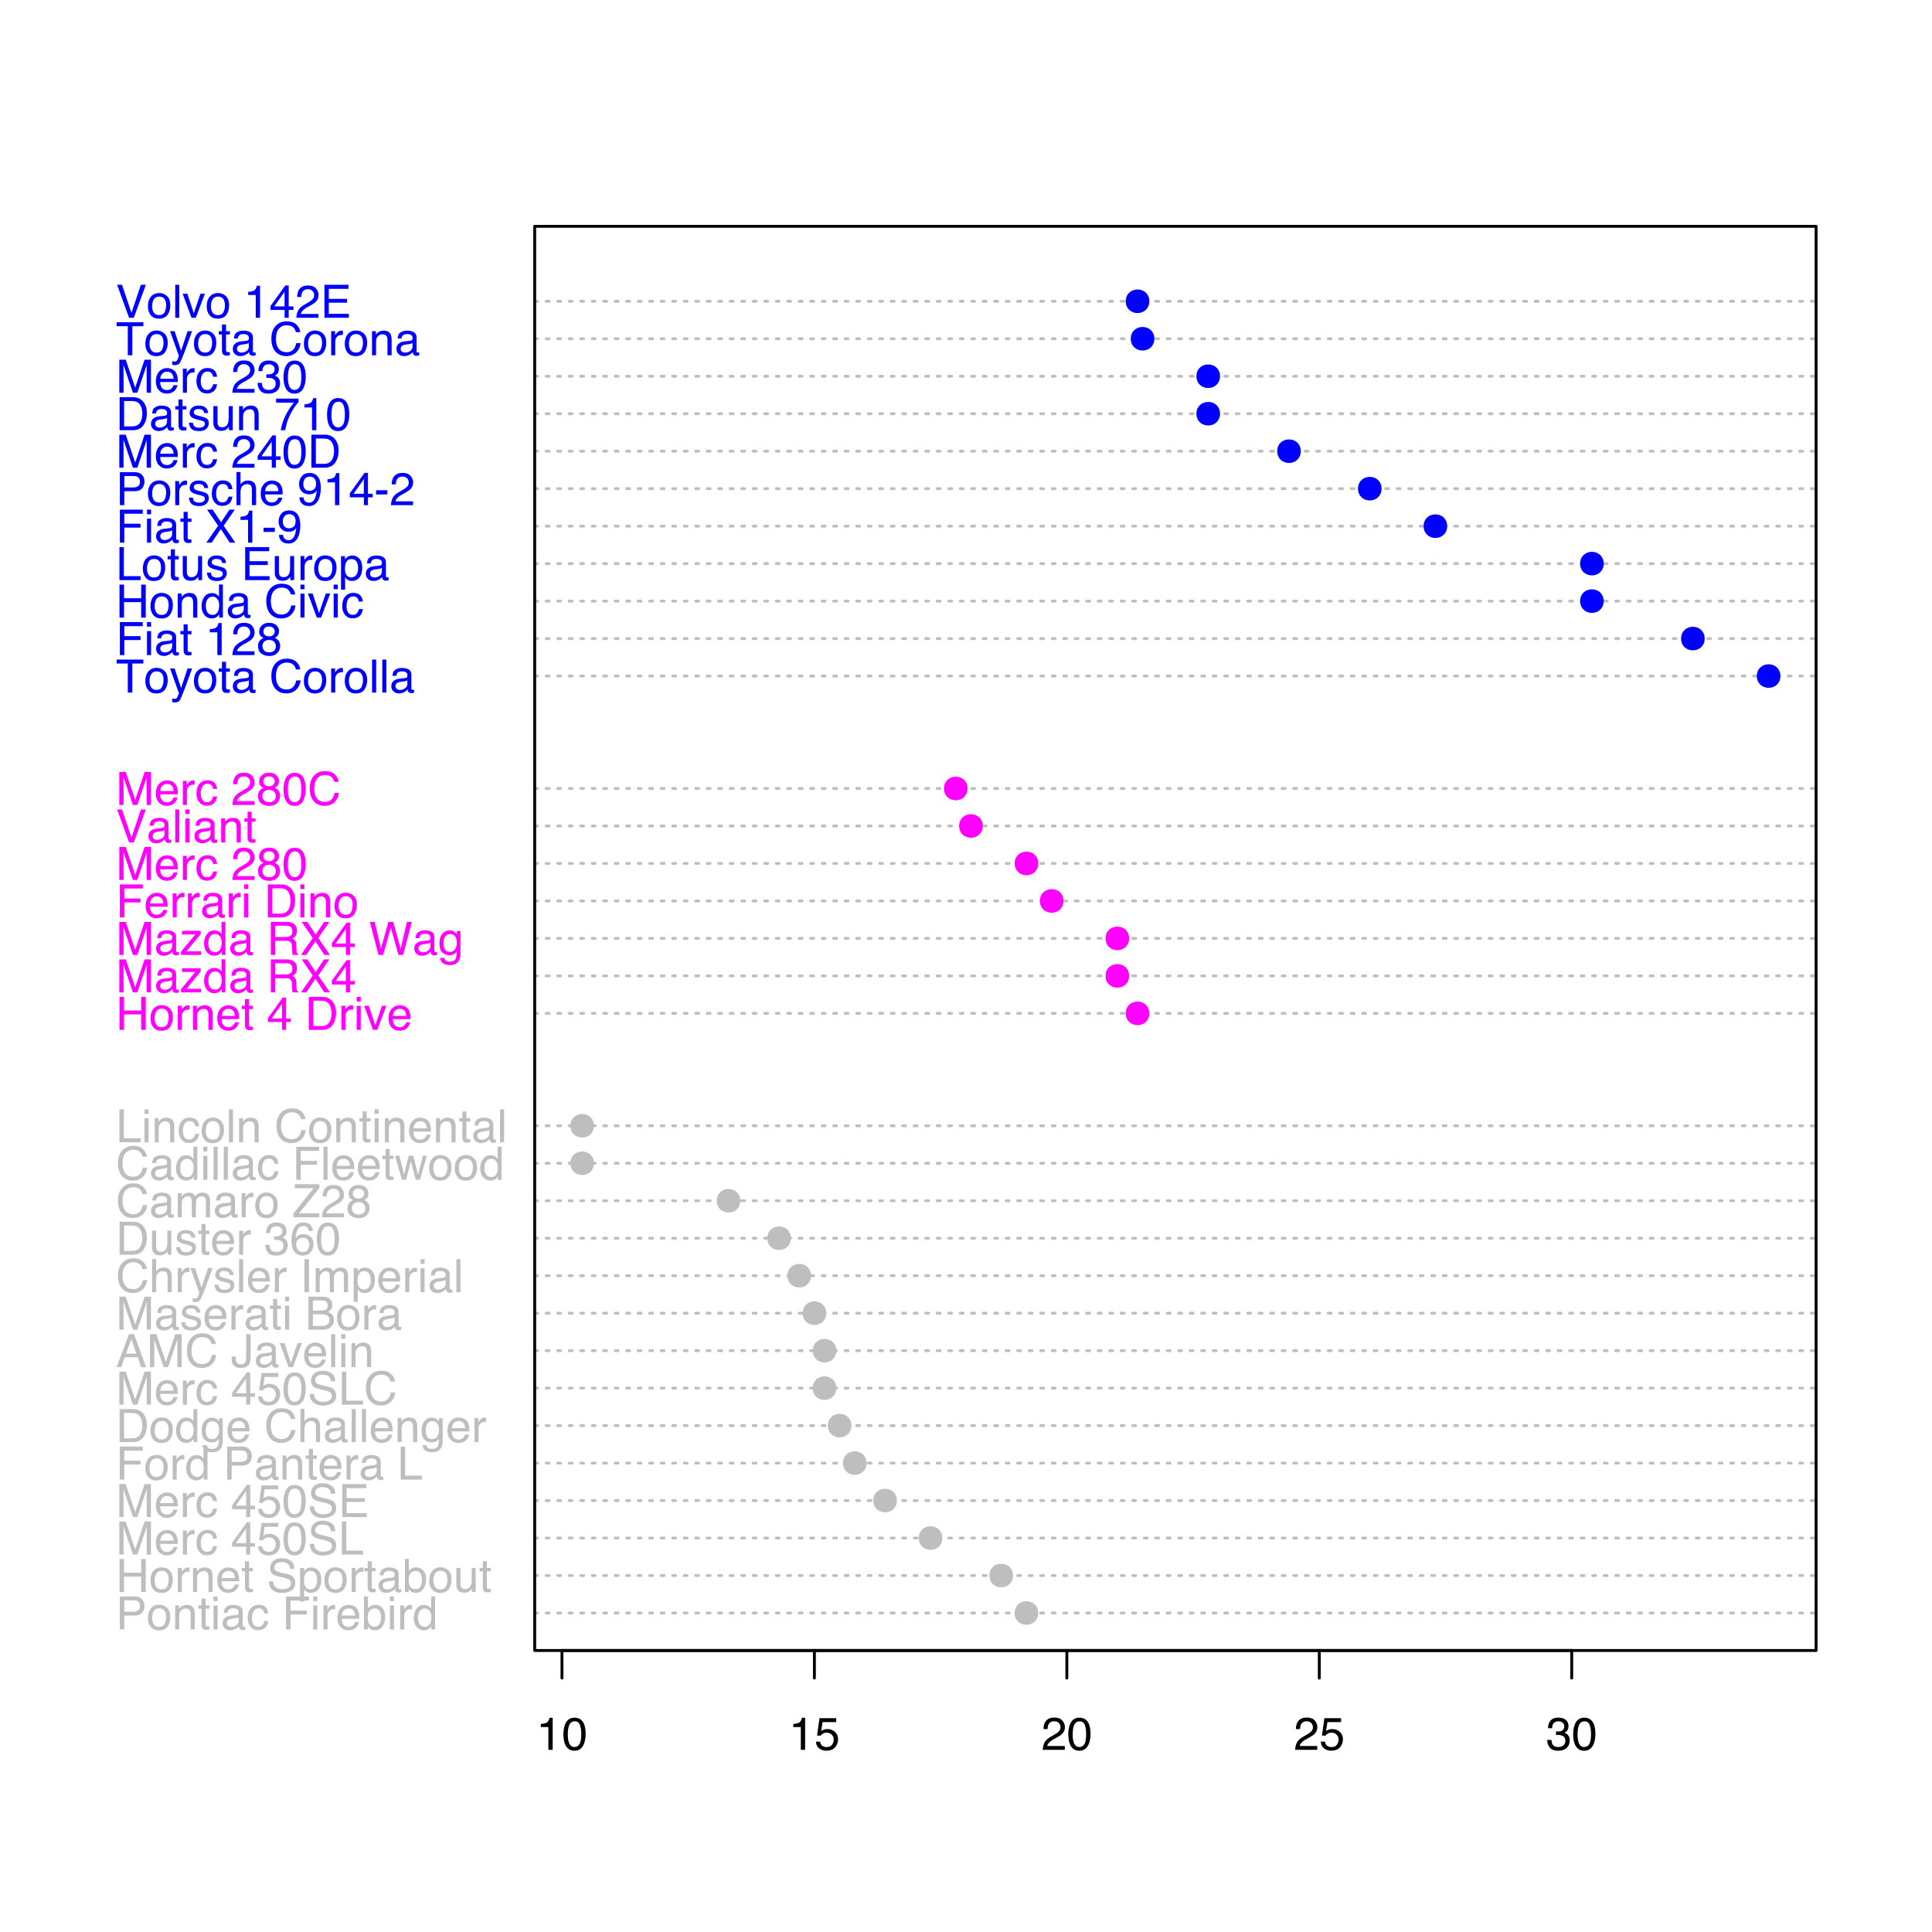 <?xml version="1.0" encoding="UTF-8"?>
<svg xmlns="http://www.w3.org/2000/svg" xmlns:xlink="http://www.w3.org/1999/xlink" width="504pt" height="504pt" viewBox="0 0 504 504" version="1.1">
<defs>
<g>
<symbol overflow="visible" id="glyph0-0">
<path style="stroke:none;" d="M 0.391 0 L 0.391 -8.609 L 7.219 -8.609 L 7.219 0 Z M 6.141 -1.078 L 6.141 -7.531 L 1.469 -7.531 L 1.469 -1.078 Z "/>
</symbol>
<symbol overflow="visible" id="glyph0-1">
<path style="stroke:none;" d="M 1.031 -8.609 L 4.906 -8.609 C 5.664 -8.609 6.281 -8.391 6.75 -7.953 C 7.219 -7.523 7.453 -6.922 7.453 -6.141 C 7.453 -5.473 7.242 -4.891 6.828 -4.391 C 6.41 -3.891 5.77 -3.641 4.906 -3.641 L 2.188 -3.641 L 2.188 0 L 1.031 0 Z M 6.281 -6.141 C 6.281 -6.766 6.047 -7.191 5.578 -7.422 C 5.316 -7.547 4.961 -7.609 4.516 -7.609 L 2.188 -7.609 L 2.188 -4.625 L 4.516 -4.625 C 5.035 -4.625 5.457 -4.734 5.781 -4.953 C 6.113 -5.18 6.281 -5.578 6.281 -6.141 Z "/>
</symbol>
<symbol overflow="visible" id="glyph0-2">
<path style="stroke:none;" d="M 3.266 -0.688 C 3.961 -0.688 4.441 -0.945 4.703 -1.469 C 4.961 -2 5.094 -2.586 5.094 -3.234 C 5.094 -3.828 5 -4.305 4.812 -4.672 C 4.508 -5.242 4 -5.531 3.281 -5.531 C 2.633 -5.531 2.164 -5.285 1.875 -4.797 C 1.582 -4.305 1.438 -3.711 1.438 -3.016 C 1.438 -2.348 1.582 -1.789 1.875 -1.344 C 2.164 -0.906 2.629 -0.688 3.266 -0.688 Z M 3.312 -6.453 C 4.113 -6.453 4.789 -6.18 5.344 -5.641 C 5.906 -5.109 6.188 -4.316 6.188 -3.266 C 6.188 -2.254 5.941 -1.414 5.453 -0.75 C 4.961 -0.094 4.203 0.234 3.172 0.234 C 2.305 0.234 1.617 -0.055 1.109 -0.641 C 0.598 -1.234 0.344 -2.02 0.344 -3 C 0.344 -4.051 0.609 -4.891 1.141 -5.516 C 1.68 -6.141 2.406 -6.453 3.312 -6.453 Z M 3.266 -6.422 Z "/>
</symbol>
<symbol overflow="visible" id="glyph0-3">
<path style="stroke:none;" d="M 0.781 -6.281 L 1.781 -6.281 L 1.781 -5.391 C 2.07 -5.754 2.383 -6.016 2.719 -6.172 C 3.051 -6.336 3.422 -6.422 3.828 -6.422 C 4.711 -6.422 5.312 -6.109 5.625 -5.484 C 5.801 -5.141 5.891 -4.656 5.891 -4.031 L 5.891 0 L 4.812 0 L 4.812 -3.953 C 4.812 -4.336 4.754 -4.645 4.641 -4.875 C 4.453 -5.27 4.113 -5.469 3.625 -5.469 C 3.375 -5.469 3.172 -5.441 3.016 -5.391 C 2.723 -5.305 2.469 -5.133 2.25 -4.875 C 2.07 -4.664 1.957 -4.453 1.906 -4.234 C 1.852 -4.016 1.828 -3.695 1.828 -3.281 L 1.828 0 L 0.781 0 Z M 3.25 -6.422 Z "/>
</symbol>
<symbol overflow="visible" id="glyph0-4">
<path style="stroke:none;" d="M 0.984 -8.031 L 2.047 -8.031 L 2.047 -6.281 L 3.047 -6.281 L 3.047 -5.422 L 2.047 -5.422 L 2.047 -1.312 C 2.047 -1.094 2.125 -0.945 2.281 -0.875 C 2.352 -0.832 2.488 -0.812 2.688 -0.812 C 2.738 -0.812 2.789 -0.812 2.844 -0.812 C 2.906 -0.82 2.973 -0.828 3.047 -0.828 L 3.047 0 C 2.93 0.031 2.805 0.051 2.672 0.062 C 2.547 0.082 2.406 0.094 2.25 0.094 C 1.758 0.094 1.426 -0.031 1.25 -0.281 C 1.07 -0.531 0.984 -0.859 0.984 -1.266 L 0.984 -5.422 L 0.141 -5.422 L 0.141 -6.281 L 0.984 -6.281 Z "/>
</symbol>
<symbol overflow="visible" id="glyph0-5">
<path style="stroke:none;" d="M 0.781 -6.25 L 1.844 -6.25 L 1.844 0 L 0.781 0 Z M 0.781 -8.609 L 1.844 -8.609 L 1.844 -7.406 L 0.781 -7.406 Z "/>
</symbol>
<symbol overflow="visible" id="glyph0-6">
<path style="stroke:none;" d="M 1.578 -1.672 C 1.578 -1.367 1.688 -1.129 1.906 -0.953 C 2.133 -0.773 2.398 -0.688 2.703 -0.688 C 3.078 -0.688 3.438 -0.77 3.781 -0.938 C 4.375 -1.227 4.672 -1.695 4.672 -2.344 L 4.672 -3.188 C 4.535 -3.113 4.363 -3.047 4.156 -2.984 C 3.957 -2.93 3.758 -2.895 3.562 -2.875 L 2.938 -2.797 C 2.551 -2.742 2.258 -2.66 2.062 -2.547 C 1.738 -2.367 1.578 -2.078 1.578 -1.672 Z M 4.141 -3.797 C 4.379 -3.828 4.539 -3.93 4.625 -4.109 C 4.664 -4.203 4.688 -4.336 4.688 -4.516 C 4.688 -4.867 4.555 -5.125 4.297 -5.281 C 4.047 -5.445 3.688 -5.531 3.219 -5.531 C 2.664 -5.531 2.273 -5.383 2.047 -5.094 C 1.91 -4.926 1.82 -4.68 1.781 -4.359 L 0.797 -4.359 C 0.816 -5.129 1.066 -5.664 1.547 -5.969 C 2.035 -6.27 2.598 -6.422 3.234 -6.422 C 3.973 -6.422 4.57 -6.281 5.031 -6 C 5.488 -5.719 5.719 -5.281 5.719 -4.688 L 5.719 -1.078 C 5.719 -0.973 5.738 -0.883 5.781 -0.812 C 5.832 -0.75 5.93 -0.719 6.078 -0.719 C 6.117 -0.719 6.164 -0.719 6.219 -0.719 C 6.281 -0.727 6.348 -0.738 6.422 -0.75 L 6.422 0.031 C 6.254 0.07 6.125 0.098 6.031 0.109 C 5.945 0.129 5.832 0.141 5.688 0.141 C 5.32 0.141 5.062 0.008 4.906 -0.25 C 4.812 -0.383 4.75 -0.578 4.719 -0.828 C 4.5 -0.547 4.188 -0.301 3.781 -0.094 C 3.383 0.113 2.945 0.219 2.469 0.219 C 1.883 0.219 1.406 0.039 1.031 -0.312 C 0.664 -0.664 0.484 -1.109 0.484 -1.641 C 0.484 -2.223 0.664 -2.676 1.031 -3 C 1.395 -3.32 1.867 -3.52 2.453 -3.594 Z M 3.266 -6.422 Z "/>
</symbol>
<symbol overflow="visible" id="glyph0-7">
<path style="stroke:none;" d="M 3.188 -6.453 C 3.895 -6.453 4.469 -6.281 4.906 -5.938 C 5.352 -5.594 5.625 -5.004 5.719 -4.172 L 4.688 -4.172 C 4.625 -4.555 4.484 -4.875 4.266 -5.125 C 4.047 -5.383 3.688 -5.516 3.188 -5.516 C 2.52 -5.516 2.039 -5.188 1.75 -4.531 C 1.562 -4.102 1.469 -3.578 1.469 -2.953 C 1.469 -2.328 1.598 -1.797 1.859 -1.359 C 2.129 -0.93 2.551 -0.719 3.125 -0.719 C 3.562 -0.719 3.906 -0.852 4.156 -1.125 C 4.414 -1.395 4.594 -1.758 4.688 -2.219 L 5.719 -2.219 C 5.602 -1.383 5.312 -0.773 4.844 -0.391 C 4.375 -0.004 3.773 0.188 3.047 0.188 C 2.223 0.188 1.566 -0.113 1.078 -0.719 C 0.586 -1.32 0.344 -2.07 0.344 -2.969 C 0.344 -4.07 0.609 -4.926 1.141 -5.531 C 1.68 -6.145 2.363 -6.453 3.188 -6.453 Z M 3.031 -6.422 Z "/>
</symbol>
<symbol overflow="visible" id="glyph0-8">
<path style="stroke:none;" d=""/>
</symbol>
<symbol overflow="visible" id="glyph0-9">
<path style="stroke:none;" d="M 1.031 -8.609 L 7 -8.609 L 7 -7.547 L 2.188 -7.547 L 2.188 -4.938 L 6.422 -4.938 L 6.422 -3.922 L 2.188 -3.922 L 2.188 0 L 1.031 0 Z "/>
</symbol>
<symbol overflow="visible" id="glyph0-10">
<path style="stroke:none;" d="M 0.797 -6.281 L 1.812 -6.281 L 1.812 -5.188 C 1.883 -5.406 2.082 -5.664 2.406 -5.969 C 2.727 -6.27 3.098 -6.422 3.516 -6.422 C 3.535 -6.422 3.566 -6.414 3.609 -6.406 C 3.66 -6.406 3.742 -6.398 3.859 -6.391 L 3.859 -5.281 C 3.797 -5.289 3.738 -5.297 3.688 -5.297 C 3.633 -5.297 3.578 -5.297 3.516 -5.297 C 2.984 -5.297 2.57 -5.125 2.281 -4.781 C 2 -4.445 1.859 -4.055 1.859 -3.609 L 1.859 0 L 0.797 0 Z "/>
</symbol>
<symbol overflow="visible" id="glyph0-11">
<path style="stroke:none;" d="M 3.391 -6.422 C 3.836 -6.422 4.27 -6.316 4.688 -6.109 C 5.102 -5.898 5.422 -5.629 5.641 -5.297 C 5.848 -4.973 5.988 -4.602 6.062 -4.188 C 6.125 -3.895 6.156 -3.43 6.156 -2.797 L 1.547 -2.797 C 1.566 -2.16 1.719 -1.648 2 -1.266 C 2.281 -0.879 2.719 -0.688 3.312 -0.688 C 3.863 -0.688 4.301 -0.867 4.625 -1.234 C 4.812 -1.441 4.945 -1.688 5.031 -1.969 L 6.062 -1.969 C 6.039 -1.738 5.953 -1.484 5.797 -1.203 C 5.641 -0.922 5.469 -0.688 5.281 -0.5 C 4.957 -0.188 4.555 0.02 4.078 0.125 C 3.828 0.188 3.539 0.219 3.219 0.219 C 2.438 0.219 1.773 -0.062 1.234 -0.625 C 0.691 -1.195 0.422 -1.992 0.422 -3.016 C 0.422 -4.023 0.691 -4.844 1.234 -5.469 C 1.785 -6.102 2.504 -6.422 3.391 -6.422 Z M 5.062 -3.641 C 5.02 -4.098 4.922 -4.461 4.766 -4.734 C 4.484 -5.242 4.004 -5.5 3.328 -5.5 C 2.836 -5.5 2.426 -5.32 2.094 -4.969 C 1.77 -4.625 1.598 -4.18 1.578 -3.641 Z M 3.281 -6.422 Z "/>
</symbol>
<symbol overflow="visible" id="glyph0-12">
<path style="stroke:none;" d="M 0.688 -8.641 L 1.719 -8.641 L 1.719 -5.516 C 1.945 -5.816 2.223 -6.047 2.547 -6.203 C 2.867 -6.359 3.219 -6.438 3.594 -6.438 C 4.375 -6.438 5.004 -6.164 5.484 -5.625 C 5.973 -5.094 6.219 -4.305 6.219 -3.266 C 6.219 -2.266 5.977 -1.438 5.5 -0.781 C 5.02 -0.125 4.352 0.203 3.5 0.203 C 3.02 0.203 2.617 0.086 2.297 -0.141 C 2.098 -0.285 1.891 -0.504 1.672 -0.797 L 1.672 0 L 0.688 0 Z M 3.438 -0.734 C 4.008 -0.734 4.438 -0.957 4.719 -1.406 C 5 -1.863 5.141 -2.461 5.141 -3.203 C 5.141 -3.867 5 -4.414 4.719 -4.844 C 4.438 -5.281 4.02 -5.5 3.469 -5.5 C 2.988 -5.5 2.566 -5.32 2.203 -4.969 C 1.836 -4.613 1.656 -4.023 1.656 -3.203 C 1.656 -2.617 1.727 -2.141 1.875 -1.766 C 2.156 -1.078 2.676 -0.734 3.438 -0.734 Z "/>
</symbol>
<symbol overflow="visible" id="glyph0-13">
<path style="stroke:none;" d="M 1.438 -3.062 C 1.438 -2.395 1.578 -1.832 1.859 -1.375 C 2.148 -0.926 2.609 -0.703 3.234 -0.703 C 3.723 -0.703 4.125 -0.91 4.438 -1.328 C 4.758 -1.742 4.922 -2.348 4.922 -3.141 C 4.922 -3.93 4.754 -4.516 4.422 -4.891 C 4.098 -5.273 3.703 -5.469 3.234 -5.469 C 2.703 -5.469 2.27 -5.266 1.938 -4.859 C 1.602 -4.453 1.438 -3.852 1.438 -3.062 Z M 3.031 -6.391 C 3.508 -6.391 3.91 -6.285 4.234 -6.078 C 4.422 -5.961 4.633 -5.758 4.875 -5.469 L 4.875 -8.641 L 5.891 -8.641 L 5.891 0 L 4.938 0 L 4.938 -0.875 C 4.695 -0.488 4.406 -0.207 4.062 -0.031 C 3.727 0.133 3.344 0.219 2.906 0.219 C 2.207 0.219 1.602 -0.07 1.094 -0.656 C 0.582 -1.25 0.328 -2.031 0.328 -3 C 0.328 -3.914 0.562 -4.707 1.031 -5.375 C 1.5 -6.051 2.164 -6.391 3.031 -6.391 Z "/>
</symbol>
<symbol overflow="visible" id="glyph0-14">
<path style="stroke:none;" d="M 0.938 -8.609 L 2.125 -8.609 L 2.125 -5.047 L 6.594 -5.047 L 6.594 -8.609 L 7.781 -8.609 L 7.781 0 L 6.594 0 L 6.594 -4.031 L 2.125 -4.031 L 2.125 0 L 0.938 0 Z "/>
</symbol>
<symbol overflow="visible" id="glyph0-15">
<path style="stroke:none;" d="M 1.672 -2.781 C 1.703 -2.289 1.816 -1.895 2.016 -1.594 C 2.41 -1.02 3.094 -0.734 4.062 -0.734 C 4.5 -0.734 4.898 -0.797 5.266 -0.922 C 5.961 -1.16 6.312 -1.594 6.312 -2.219 C 6.312 -2.688 6.16 -3.02 5.859 -3.219 C 5.566 -3.414 5.102 -3.586 4.469 -3.734 L 3.312 -4 C 2.539 -4.164 2 -4.352 1.688 -4.562 C 1.145 -4.926 0.875 -5.461 0.875 -6.172 C 0.875 -6.953 1.141 -7.586 1.672 -8.078 C 2.203 -8.578 2.957 -8.828 3.938 -8.828 C 4.844 -8.828 5.609 -8.609 6.234 -8.172 C 6.867 -7.734 7.188 -7.035 7.188 -6.078 L 6.094 -6.078 C 6.031 -6.547 5.906 -6.898 5.719 -7.141 C 5.363 -7.586 4.758 -7.812 3.906 -7.812 C 3.219 -7.812 2.723 -7.664 2.422 -7.375 C 2.117 -7.094 1.969 -6.758 1.969 -6.375 C 1.969 -5.957 2.145 -5.648 2.5 -5.453 C 2.727 -5.328 3.25 -5.172 4.062 -4.984 L 5.281 -4.703 C 5.852 -4.566 6.301 -4.383 6.625 -4.156 C 7.164 -3.758 7.438 -3.176 7.438 -2.406 C 7.438 -1.457 7.086 -0.773 6.391 -0.359 C 5.703 0.047 4.898 0.25 3.984 0.25 C 2.91 0.25 2.07 -0.02 1.469 -0.562 C 0.863 -1.113 0.566 -1.852 0.578 -2.781 Z M 4.031 -8.844 Z "/>
</symbol>
<symbol overflow="visible" id="glyph0-16">
<path style="stroke:none;" d="M 3.422 -0.703 C 3.91 -0.703 4.316 -0.91 4.641 -1.328 C 4.973 -1.742 5.141 -2.359 5.141 -3.172 C 5.141 -3.672 5.066 -4.102 4.922 -4.469 C 4.648 -5.156 4.148 -5.5 3.422 -5.5 C 2.691 -5.5 2.191 -5.133 1.922 -4.406 C 1.773 -4.02 1.703 -3.523 1.703 -2.922 C 1.703 -2.43 1.773 -2.02 1.922 -1.688 C 2.191 -1.031 2.691 -0.703 3.422 -0.703 Z M 0.688 -6.25 L 1.719 -6.25 L 1.719 -5.422 C 1.926 -5.703 2.156 -5.922 2.406 -6.078 C 2.758 -6.305 3.176 -6.422 3.656 -6.422 C 4.375 -6.422 4.977 -6.148 5.469 -5.609 C 5.969 -5.066 6.219 -4.289 6.219 -3.281 C 6.219 -1.906 5.859 -0.926 5.141 -0.344 C 4.691 0.031 4.164 0.219 3.562 0.219 C 3.094 0.219 2.695 0.113 2.375 -0.094 C 2.188 -0.219 1.977 -0.422 1.75 -0.703 L 1.75 2.5 L 0.688 2.5 Z "/>
</symbol>
<symbol overflow="visible" id="glyph0-17">
<path style="stroke:none;" d="M 1.828 -6.281 L 1.828 -2.109 C 1.828 -1.785 1.879 -1.523 1.984 -1.328 C 2.172 -0.953 2.52 -0.766 3.031 -0.766 C 3.758 -0.766 4.258 -1.094 4.531 -1.75 C 4.676 -2.102 4.75 -2.582 4.75 -3.188 L 4.75 -6.281 L 5.797 -6.281 L 5.797 0 L 4.812 0 L 4.812 -0.922 C 4.676 -0.68 4.508 -0.484 4.312 -0.328 C 3.906 0.004 3.414 0.172 2.844 0.172 C 1.945 0.172 1.336 -0.129 1.016 -0.734 C 0.836 -1.047 0.75 -1.473 0.75 -2.016 L 0.75 -6.281 Z M 3.281 -6.422 Z "/>
</symbol>
<symbol overflow="visible" id="glyph0-18">
<path style="stroke:none;" d="M 0.891 -8.609 L 2.562 -8.609 L 5.031 -1.328 L 7.484 -8.609 L 9.141 -8.609 L 9.141 0 L 8.031 0 L 8.031 -5.078 C 8.031 -5.254 8.031 -5.547 8.031 -5.953 C 8.039 -6.359 8.047 -6.797 8.047 -7.266 L 5.594 0 L 4.438 0 L 1.969 -7.266 L 1.969 -7 C 1.969 -6.789 1.973 -6.469 1.984 -6.031 C 1.992 -5.602 2 -5.285 2 -5.078 L 2 0 L 0.891 0 Z "/>
</symbol>
<symbol overflow="visible" id="glyph0-19">
<path style="stroke:none;" d="M 3.969 -2.969 L 3.969 -6.781 L 1.281 -2.969 Z M 3.984 0 L 3.984 -2.047 L 0.312 -2.047 L 0.312 -3.078 L 4.156 -8.422 L 5.047 -8.422 L 5.047 -2.969 L 6.281 -2.969 L 6.281 -2.047 L 5.047 -2.047 L 5.047 0 Z "/>
</symbol>
<symbol overflow="visible" id="glyph0-20">
<path style="stroke:none;" d="M 1.484 -2.141 C 1.555 -1.535 1.836 -1.117 2.328 -0.891 C 2.578 -0.773 2.863 -0.719 3.188 -0.719 C 3.812 -0.719 4.273 -0.914 4.578 -1.312 C 4.879 -1.707 5.031 -2.148 5.031 -2.641 C 5.031 -3.223 4.848 -3.676 4.484 -4 C 4.129 -4.32 3.703 -4.484 3.203 -4.484 C 2.836 -4.484 2.523 -4.41 2.266 -4.266 C 2.004 -4.129 1.785 -3.938 1.609 -3.688 L 0.688 -3.734 L 1.328 -8.25 L 5.688 -8.25 L 5.688 -7.234 L 2.125 -7.234 L 1.766 -4.906 C 1.961 -5.051 2.148 -5.16 2.328 -5.234 C 2.641 -5.359 3 -5.422 3.406 -5.422 C 4.176 -5.422 4.828 -5.172 5.359 -4.672 C 5.898 -4.18 6.172 -3.555 6.172 -2.797 C 6.172 -2.004 5.922 -1.301 5.422 -0.688 C 4.93 -0.082 4.148 0.219 3.078 0.219 C 2.398 0.219 1.797 0.023 1.266 -0.359 C 0.742 -0.742 0.453 -1.336 0.391 -2.141 Z "/>
</symbol>
<symbol overflow="visible" id="glyph0-21">
<path style="stroke:none;" d="M 3.25 -8.391 C 4.332 -8.391 5.117 -7.941 5.609 -7.047 C 5.984 -6.359 6.172 -5.41 6.172 -4.203 C 6.172 -3.066 6 -2.125 5.656 -1.375 C 5.164 -0.301 4.359 0.234 3.234 0.234 C 2.234 0.234 1.484 -0.203 0.984 -1.078 C 0.578 -1.816 0.375 -2.801 0.375 -4.031 C 0.375 -4.977 0.5 -5.797 0.75 -6.484 C 1.207 -7.754 2.039 -8.391 3.25 -8.391 Z M 3.234 -0.734 C 3.785 -0.734 4.223 -0.973 4.547 -1.453 C 4.867 -1.941 5.031 -2.848 5.031 -4.172 C 5.031 -5.117 4.91 -5.898 4.672 -6.516 C 4.441 -7.129 3.988 -7.438 3.312 -7.438 C 2.688 -7.438 2.227 -7.145 1.938 -6.562 C 1.656 -5.977 1.516 -5.117 1.516 -3.984 C 1.516 -3.129 1.609 -2.441 1.797 -1.922 C 2.078 -1.129 2.555 -0.734 3.234 -0.734 Z "/>
</symbol>
<symbol overflow="visible" id="glyph0-22">
<path style="stroke:none;" d="M 0.922 -8.609 L 2.078 -8.609 L 2.078 -1.031 L 6.438 -1.031 L 6.438 0 L 0.922 0 Z "/>
</symbol>
<symbol overflow="visible" id="glyph0-23">
<path style="stroke:none;" d="M 1.031 -8.609 L 7.297 -8.609 L 7.297 -7.547 L 2.156 -7.547 L 2.156 -4.938 L 6.922 -4.938 L 6.922 -3.938 L 2.156 -3.938 L 2.156 -1.031 L 7.391 -1.031 L 7.391 0 L 1.031 0 Z M 4.203 -8.609 Z "/>
</symbol>
<symbol overflow="visible" id="glyph0-24">
<path style="stroke:none;" d="M 4.219 -1 C 4.613 -1 4.938 -1.039 5.188 -1.125 C 5.645 -1.27 6.02 -1.562 6.312 -2 C 6.539 -2.344 6.703 -2.785 6.797 -3.328 C 6.859 -3.66 6.891 -3.961 6.891 -4.234 C 6.891 -5.305 6.676 -6.133 6.25 -6.719 C 5.832 -7.312 5.148 -7.609 4.203 -7.609 L 2.141 -7.609 L 2.141 -1 Z M 0.969 -8.609 L 4.453 -8.609 C 5.641 -8.609 6.555 -8.188 7.203 -7.344 C 7.785 -6.594 8.078 -5.625 8.078 -4.438 C 8.078 -3.52 7.906 -2.691 7.562 -1.953 C 6.957 -0.648 5.914 0 4.438 0 L 0.969 0 Z "/>
</symbol>
<symbol overflow="visible" id="glyph0-25">
<path style="stroke:none;" d="M 2.984 -6.391 C 3.484 -6.391 3.914 -6.27 4.281 -6.031 C 4.477 -5.883 4.68 -5.68 4.891 -5.422 L 4.891 -6.219 L 5.859 -6.219 L 5.859 -0.516 C 5.859 0.285 5.742 0.914 5.516 1.375 C 5.078 2.227 4.25 2.656 3.031 2.656 C 2.352 2.656 1.785 2.504 1.328 2.203 C 0.867 1.898 0.609 1.426 0.547 0.781 L 1.625 0.781 C 1.676 1.062 1.773 1.281 1.922 1.438 C 2.16 1.664 2.535 1.781 3.047 1.781 C 3.859 1.781 4.391 1.492 4.641 0.922 C 4.785 0.586 4.852 -0.008 4.844 -0.875 C 4.633 -0.551 4.379 -0.312 4.078 -0.156 C 3.785 0 3.395 0.078 2.906 0.078 C 2.227 0.078 1.633 -0.16 1.125 -0.641 C 0.613 -1.129 0.359 -1.93 0.359 -3.047 C 0.359 -4.098 0.613 -4.914 1.125 -5.5 C 1.645 -6.094 2.266 -6.391 2.984 -6.391 Z M 4.891 -3.172 C 4.891 -3.941 4.727 -4.516 4.406 -4.891 C 4.082 -5.266 3.676 -5.453 3.188 -5.453 C 2.438 -5.453 1.926 -5.102 1.656 -4.406 C 1.508 -4.039 1.438 -3.555 1.438 -2.953 C 1.438 -2.242 1.578 -1.703 1.859 -1.328 C 2.148 -0.961 2.539 -0.781 3.031 -0.781 C 3.789 -0.781 4.32 -1.125 4.625 -1.812 C 4.801 -2.195 4.891 -2.648 4.891 -3.172 Z M 3.109 -6.422 Z "/>
</symbol>
<symbol overflow="visible" id="glyph0-26">
<path style="stroke:none;" d="M 4.547 -8.844 C 5.629 -8.844 6.473 -8.555 7.078 -7.984 C 7.68 -7.41 8.016 -6.758 8.078 -6.031 L 6.938 -6.031 C 6.812 -6.582 6.555 -7.02 6.172 -7.344 C 5.785 -7.664 5.242 -7.828 4.547 -7.828 C 3.703 -7.828 3.02 -7.531 2.5 -6.938 C 1.977 -6.344 1.719 -5.43 1.719 -4.203 C 1.719 -3.191 1.953 -2.367 2.422 -1.734 C 2.891 -1.109 3.594 -0.797 4.531 -0.797 C 5.383 -0.797 6.039 -1.129 6.5 -1.797 C 6.727 -2.141 6.906 -2.598 7.031 -3.172 L 8.156 -3.172 C 8.062 -2.266 7.727 -1.504 7.156 -0.891 C 6.469 -0.148 5.547 0.219 4.391 0.219 C 3.391 0.219 2.551 -0.082 1.875 -0.688 C 0.977 -1.488 0.531 -2.723 0.531 -4.391 C 0.531 -5.66 0.863 -6.703 1.531 -7.516 C 2.258 -8.398 3.266 -8.844 4.547 -8.844 Z M 4.312 -8.844 Z "/>
</symbol>
<symbol overflow="visible" id="glyph0-27">
<path style="stroke:none;" d="M 0.781 -8.641 L 1.828 -8.641 L 1.828 -5.422 C 2.078 -5.742 2.301 -5.969 2.5 -6.094 C 2.844 -6.312 3.27 -6.422 3.781 -6.422 C 4.688 -6.422 5.301 -6.102 5.625 -5.469 C 5.801 -5.125 5.891 -4.645 5.891 -4.031 L 5.891 0 L 4.812 0 L 4.812 -3.953 C 4.812 -4.41 4.75 -4.75 4.625 -4.969 C 4.438 -5.312 4.078 -5.484 3.547 -5.484 C 3.109 -5.484 2.711 -5.332 2.359 -5.031 C 2.004 -4.727 1.828 -4.16 1.828 -3.328 L 1.828 0 L 0.781 0 Z "/>
</symbol>
<symbol overflow="visible" id="glyph0-28">
<path style="stroke:none;" d="M 0.797 -8.609 L 1.859 -8.609 L 1.859 0 L 0.797 0 Z "/>
</symbol>
<symbol overflow="visible" id="glyph0-29">
<path style="stroke:none;" d="M 5.328 -3.531 L 4.031 -7.328 L 2.641 -3.531 Z M 3.422 -8.609 L 4.734 -8.609 L 7.859 0 L 6.578 0 L 5.703 -2.578 L 2.297 -2.578 L 1.375 0 L 0.172 0 Z M 4.016 -8.609 Z "/>
</symbol>
<symbol overflow="visible" id="glyph0-30">
<path style="stroke:none;" d="M 5.141 -2.562 C 5.141 -1.844 5.031 -1.281 4.812 -0.875 C 4.414 -0.133 3.66 0.234 2.547 0.234 C 1.898 0.234 1.348 0.055 0.891 -0.297 C 0.43 -0.648 0.203 -1.27 0.203 -2.156 L 0.203 -2.781 L 1.297 -2.781 L 1.297 -2.156 C 1.297 -1.688 1.398 -1.332 1.609 -1.094 C 1.816 -0.863 2.145 -0.75 2.594 -0.75 C 3.207 -0.75 3.613 -0.961 3.812 -1.391 C 3.926 -1.648 3.984 -2.145 3.984 -2.875 L 3.984 -8.609 L 5.141 -8.609 Z "/>
</symbol>
<symbol overflow="visible" id="glyph0-31">
<path style="stroke:none;" d="M 1.297 -6.281 L 2.969 -1.172 L 4.719 -6.281 L 5.875 -6.281 L 3.5 0 L 2.375 0 L 0.062 -6.281 Z "/>
</symbol>
<symbol overflow="visible" id="glyph0-32">
<path style="stroke:none;" d="M 1.406 -1.969 C 1.438 -1.613 1.523 -1.344 1.672 -1.156 C 1.93 -0.82 2.391 -0.656 3.047 -0.656 C 3.441 -0.656 3.785 -0.738 4.078 -0.906 C 4.379 -1.07 4.531 -1.332 4.531 -1.688 C 4.531 -1.957 4.41 -2.164 4.172 -2.312 C 4.016 -2.395 3.711 -2.492 3.266 -2.609 L 2.422 -2.812 C 1.891 -2.945 1.5 -3.098 1.25 -3.266 C 0.789 -3.547 0.562 -3.941 0.562 -4.453 C 0.562 -5.047 0.773 -5.523 1.203 -5.891 C 1.629 -6.254 2.207 -6.438 2.938 -6.438 C 3.875 -6.438 4.551 -6.16 4.969 -5.609 C 5.238 -5.254 5.367 -4.875 5.359 -4.469 L 4.359 -4.469 C 4.336 -4.707 4.254 -4.926 4.109 -5.125 C 3.867 -5.395 3.445 -5.531 2.844 -5.531 C 2.445 -5.531 2.145 -5.453 1.938 -5.297 C 1.738 -5.148 1.641 -4.953 1.641 -4.703 C 1.641 -4.43 1.773 -4.211 2.047 -4.047 C 2.203 -3.953 2.43 -3.867 2.734 -3.797 L 3.422 -3.625 C 4.18 -3.438 4.691 -3.258 4.953 -3.094 C 5.359 -2.82 5.562 -2.395 5.562 -1.812 C 5.562 -1.258 5.348 -0.781 4.922 -0.375 C 4.504 0.031 3.863 0.234 3 0.234 C 2.062 0.234 1.395 0.023 1 -0.391 C 0.613 -0.816 0.41 -1.344 0.391 -1.969 Z M 2.953 -6.422 Z "/>
</symbol>
<symbol overflow="visible" id="glyph0-33">
<path style="stroke:none;" d="M 4.156 -4.969 C 4.645 -4.969 5.023 -5.035 5.297 -5.172 C 5.723 -5.391 5.938 -5.773 5.938 -6.328 C 5.938 -6.891 5.707 -7.27 5.25 -7.469 C 5 -7.582 4.617 -7.641 4.109 -7.641 L 2.031 -7.641 L 2.031 -4.969 Z M 4.547 -1 C 5.254 -1 5.766 -1.207 6.078 -1.625 C 6.266 -1.883 6.359 -2.195 6.359 -2.562 C 6.359 -3.188 6.078 -3.613 5.516 -3.844 C 5.223 -3.969 4.832 -4.031 4.344 -4.031 L 2.031 -4.031 L 2.031 -1 Z M 0.891 -8.609 L 4.578 -8.609 C 5.586 -8.609 6.305 -8.305 6.734 -7.703 C 6.984 -7.348 7.109 -6.938 7.109 -6.469 C 7.109 -5.926 6.953 -5.484 6.641 -5.141 C 6.484 -4.953 6.254 -4.785 5.953 -4.641 C 6.391 -4.473 6.719 -4.281 6.938 -4.062 C 7.332 -3.688 7.531 -3.172 7.531 -2.516 C 7.531 -1.961 7.352 -1.461 7 -1.016 C 6.477 -0.336 5.656 0 4.531 0 L 0.891 0 Z "/>
</symbol>
<symbol overflow="visible" id="glyph0-34">
<path style="stroke:none;" d="M 4.688 -6.281 L 5.859 -6.281 C 5.711 -5.875 5.383 -4.953 4.875 -3.516 C 4.488 -2.441 4.164 -1.566 3.906 -0.891 C 3.301 0.711 2.875 1.691 2.625 2.047 C 2.375 2.398 1.941 2.578 1.328 2.578 C 1.18 2.578 1.066 2.566 0.984 2.547 C 0.91 2.535 0.812 2.516 0.688 2.484 L 0.688 1.531 C 0.875 1.582 1.008 1.613 1.094 1.625 C 1.176 1.633 1.25 1.641 1.312 1.641 C 1.5 1.641 1.641 1.609 1.734 1.547 C 1.828 1.484 1.906 1.406 1.969 1.312 C 1.988 1.281 2.055 1.117 2.172 0.828 C 2.297 0.535 2.383 0.32 2.438 0.188 L 0.125 -6.281 L 1.312 -6.281 L 3 -1.172 Z M 3 -6.422 Z "/>
</symbol>
<symbol overflow="visible" id="glyph0-35">
<path style="stroke:none;" d="M 1.172 -8.609 L 2.359 -8.609 L 2.359 0 L 1.172 0 Z "/>
</symbol>
<symbol overflow="visible" id="glyph0-36">
<path style="stroke:none;" d="M 0.781 -6.281 L 1.812 -6.281 L 1.812 -5.391 C 2.062 -5.691 2.289 -5.914 2.5 -6.062 C 2.844 -6.301 3.238 -6.422 3.688 -6.422 C 4.188 -6.422 4.586 -6.297 4.891 -6.047 C 5.055 -5.91 5.211 -5.703 5.359 -5.422 C 5.586 -5.766 5.859 -6.016 6.172 -6.172 C 6.492 -6.336 6.852 -6.422 7.25 -6.422 C 8.094 -6.422 8.664 -6.113 8.969 -5.5 C 9.133 -5.176 9.219 -4.734 9.219 -4.172 L 9.219 0 L 8.125 0 L 8.125 -4.359 C 8.125 -4.773 8.02 -5.062 7.812 -5.219 C 7.602 -5.375 7.348 -5.453 7.047 -5.453 C 6.629 -5.453 6.27 -5.312 5.969 -5.031 C 5.676 -4.758 5.531 -4.301 5.531 -3.656 L 5.531 0 L 4.453 0 L 4.453 -4.094 C 4.453 -4.52 4.398 -4.832 4.297 -5.031 C 4.141 -5.32 3.844 -5.469 3.406 -5.469 C 3.008 -5.469 2.645 -5.312 2.312 -5 C 1.988 -4.695 1.828 -4.141 1.828 -3.328 L 1.828 0 L 0.781 0 Z "/>
</symbol>
<symbol overflow="visible" id="glyph0-37">
<path style="stroke:none;" d="M 3.125 0.234 C 2.125 0.234 1.398 -0.035 0.953 -0.578 C 0.504 -1.129 0.281 -1.797 0.281 -2.578 L 1.391 -2.578 C 1.43 -2.035 1.531 -1.641 1.688 -1.391 C 1.969 -0.953 2.461 -0.734 3.172 -0.734 C 3.734 -0.734 4.18 -0.879 4.516 -1.172 C 4.848 -1.473 5.016 -1.859 5.016 -2.328 C 5.016 -2.898 4.836 -3.301 4.484 -3.531 C 4.129 -3.77 3.641 -3.891 3.016 -3.891 C 2.941 -3.891 2.867 -3.883 2.797 -3.875 C 2.723 -3.875 2.648 -3.875 2.578 -3.875 L 2.578 -4.812 C 2.691 -4.789 2.785 -4.781 2.859 -4.781 C 2.93 -4.781 3.008 -4.781 3.094 -4.781 C 3.488 -4.781 3.812 -4.844 4.062 -4.969 C 4.508 -5.188 4.734 -5.578 4.734 -6.141 C 4.734 -6.555 4.582 -6.875 4.281 -7.094 C 3.988 -7.32 3.645 -7.438 3.25 -7.438 C 2.551 -7.438 2.066 -7.203 1.797 -6.734 C 1.648 -6.484 1.566 -6.117 1.547 -5.641 L 0.5 -5.641 C 0.5 -6.266 0.625 -6.797 0.875 -7.234 C 1.301 -8.016 2.055 -8.406 3.141 -8.406 C 3.992 -8.406 4.656 -8.211 5.125 -7.828 C 5.594 -7.453 5.828 -6.898 5.828 -6.172 C 5.828 -5.66 5.691 -5.242 5.422 -4.922 C 5.242 -4.723 5.02 -4.566 4.75 -4.453 C 5.188 -4.328 5.531 -4.094 5.781 -3.75 C 6.031 -3.406 6.156 -2.984 6.156 -2.484 C 6.156 -1.68 5.891 -1.023 5.359 -0.516 C 4.836 -0.016 4.094 0.234 3.125 0.234 Z "/>
</symbol>
<symbol overflow="visible" id="glyph0-38">
<path style="stroke:none;" d="M 3.516 -8.422 C 4.453 -8.422 5.102 -8.176 5.469 -7.688 C 5.844 -7.207 6.031 -6.707 6.031 -6.188 L 4.984 -6.188 C 4.922 -6.52 4.82 -6.781 4.688 -6.969 C 4.426 -7.32 4.039 -7.5 3.531 -7.5 C 2.938 -7.5 2.461 -7.223 2.109 -6.672 C 1.766 -6.129 1.578 -5.352 1.547 -4.344 C 1.785 -4.695 2.086 -4.961 2.453 -5.141 C 2.785 -5.297 3.16 -5.375 3.578 -5.375 C 4.285 -5.375 4.898 -5.148 5.422 -4.703 C 5.941 -4.254 6.203 -3.582 6.203 -2.688 C 6.203 -1.926 5.953 -1.25 5.453 -0.656 C 4.961 -0.07 4.258 0.219 3.344 0.219 C 2.551 0.219 1.867 -0.078 1.297 -0.672 C 0.734 -1.273 0.453 -2.281 0.453 -3.688 C 0.453 -4.727 0.578 -5.613 0.828 -6.344 C 1.316 -7.727 2.211 -8.422 3.516 -8.422 Z M 3.438 -0.719 C 3.988 -0.719 4.398 -0.906 4.672 -1.281 C 4.953 -1.656 5.094 -2.098 5.094 -2.609 C 5.094 -3.035 4.969 -3.441 4.719 -3.828 C 4.477 -4.211 4.031 -4.406 3.375 -4.406 C 2.926 -4.406 2.531 -4.254 2.188 -3.953 C 1.844 -3.66 1.672 -3.211 1.672 -2.609 C 1.672 -2.078 1.828 -1.629 2.141 -1.266 C 2.453 -0.898 2.883 -0.719 3.438 -0.719 Z "/>
</symbol>
<symbol overflow="visible" id="glyph0-39">
<path style="stroke:none;" d="M 0.281 -0.969 L 5.562 -7.578 L 0.656 -7.578 L 0.656 -8.609 L 7.062 -8.609 L 7.062 -7.609 L 1.75 -1.031 L 7.062 -1.031 L 7.062 0 L 0.281 0 Z M 3.859 -8.609 Z "/>
</symbol>
<symbol overflow="visible" id="glyph0-40">
<path style="stroke:none;" d="M 0.375 0 C 0.414 -0.719 0.566 -1.344 0.828 -1.875 C 1.086 -2.414 1.594 -2.906 2.344 -3.344 L 3.469 -4 C 3.969 -4.289 4.32 -4.539 4.531 -4.75 C 4.852 -5.07 5.016 -5.441 5.016 -5.859 C 5.016 -6.348 4.863 -6.734 4.562 -7.016 C 4.27 -7.305 3.883 -7.453 3.406 -7.453 C 2.676 -7.453 2.176 -7.18 1.906 -6.641 C 1.75 -6.336 1.664 -5.93 1.656 -5.422 L 0.578 -5.422 C 0.586 -6.148 0.723 -6.742 0.984 -7.203 C 1.441 -8.016 2.25 -8.422 3.406 -8.422 C 4.363 -8.422 5.062 -8.16 5.5 -7.641 C 5.945 -7.117 6.172 -6.539 6.172 -5.906 C 6.172 -5.238 5.938 -4.664 5.469 -4.188 C 5.195 -3.906 4.707 -3.566 4 -3.172 L 3.188 -2.734 C 2.812 -2.523 2.516 -2.32 2.297 -2.125 C 1.898 -1.789 1.648 -1.414 1.547 -1 L 6.141 -1 L 6.141 0 Z "/>
</symbol>
<symbol overflow="visible" id="glyph0-41">
<path style="stroke:none;" d="M 3.266 -4.875 C 3.734 -4.875 4.098 -5.004 4.359 -5.266 C 4.617 -5.523 4.75 -5.832 4.75 -6.188 C 4.75 -6.5 4.625 -6.785 4.375 -7.047 C 4.125 -7.316 3.742 -7.453 3.234 -7.453 C 2.723 -7.453 2.352 -7.316 2.125 -7.047 C 1.895 -6.785 1.781 -6.484 1.781 -6.141 C 1.781 -5.742 1.926 -5.43 2.219 -5.203 C 2.52 -4.984 2.867 -4.875 3.266 -4.875 Z M 3.328 -0.719 C 3.816 -0.719 4.223 -0.848 4.547 -1.109 C 4.867 -1.379 5.031 -1.773 5.031 -2.297 C 5.031 -2.836 4.863 -3.25 4.531 -3.531 C 4.195 -3.812 3.77 -3.953 3.25 -3.953 C 2.75 -3.953 2.336 -3.805 2.016 -3.516 C 1.703 -3.234 1.547 -2.836 1.547 -2.328 C 1.547 -1.891 1.691 -1.508 1.984 -1.188 C 2.273 -0.875 2.723 -0.719 3.328 -0.719 Z M 1.828 -4.469 C 1.535 -4.594 1.305 -4.738 1.141 -4.906 C 0.836 -5.219 0.688 -5.625 0.688 -6.125 C 0.688 -6.75 0.91 -7.285 1.359 -7.734 C 1.816 -8.191 2.457 -8.422 3.281 -8.422 C 4.094 -8.422 4.723 -8.207 5.172 -7.781 C 5.629 -7.352 5.859 -6.859 5.859 -6.297 C 5.859 -5.773 5.727 -5.348 5.469 -5.016 C 5.32 -4.836 5.094 -4.66 4.781 -4.484 C 5.125 -4.328 5.395 -4.145 5.594 -3.938 C 5.969 -3.539 6.156 -3.031 6.156 -2.406 C 6.156 -1.664 5.906 -1.039 5.406 -0.531 C 4.914 -0.02 4.219 0.234 3.312 0.234 C 2.488 0.234 1.797 0.016 1.234 -0.422 C 0.672 -0.867 0.391 -1.516 0.391 -2.359 C 0.391 -2.848 0.508 -3.273 0.75 -3.641 C 0.988 -4.004 1.348 -4.281 1.828 -4.469 Z "/>
</symbol>
<symbol overflow="visible" id="glyph0-42">
<path style="stroke:none;" d="M 1.266 -6.281 L 2.469 -1.328 L 3.688 -6.281 L 4.875 -6.281 L 6.109 -1.359 L 7.391 -6.281 L 8.438 -6.281 L 6.625 0 L 5.531 0 L 4.25 -4.859 L 3.016 0 L 1.922 0 L 0.109 -6.281 Z "/>
</symbol>
<symbol overflow="visible" id="glyph0-43">
<path style="stroke:none;" d="M 0.312 -0.828 L 4.031 -5.328 L 0.578 -5.328 L 0.578 -6.281 L 5.438 -6.281 L 5.438 -5.422 L 1.75 -0.938 L 5.562 -0.938 L 5.562 0 L 0.312 0 Z M 3.016 -6.422 Z "/>
</symbol>
<symbol overflow="visible" id="glyph0-44">
<path style="stroke:none;" d="M 4.922 -4.672 C 5.461 -4.672 5.891 -4.781 6.203 -5 C 6.523 -5.219 6.688 -5.609 6.688 -6.172 C 6.688 -6.785 6.469 -7.207 6.031 -7.438 C 5.789 -7.551 5.469 -7.609 5.062 -7.609 L 2.219 -7.609 L 2.219 -4.672 Z M 1.062 -8.609 L 5.047 -8.609 C 5.703 -8.609 6.238 -8.516 6.656 -8.328 C 7.469 -7.953 7.875 -7.27 7.875 -6.281 C 7.875 -5.77 7.766 -5.348 7.547 -5.016 C 7.336 -4.691 7.039 -4.43 6.656 -4.234 C 7 -4.098 7.254 -3.914 7.422 -3.688 C 7.586 -3.469 7.68 -3.109 7.703 -2.609 L 7.75 -1.453 C 7.758 -1.129 7.785 -0.883 7.828 -0.719 C 7.898 -0.445 8.023 -0.27 8.203 -0.188 L 8.203 0 L 6.781 0 C 6.738 -0.07 6.703 -0.164 6.672 -0.281 C 6.648 -0.406 6.633 -0.633 6.625 -0.969 L 6.547 -2.406 C 6.523 -2.969 6.316 -3.344 5.922 -3.531 C 5.703 -3.633 5.352 -3.688 4.875 -3.688 L 2.219 -3.688 L 2.219 0 L 1.062 0 Z "/>
</symbol>
<symbol overflow="visible" id="glyph0-45">
<path style="stroke:none;" d="M 1.656 0 L 0.25 0 L 3.328 -4.406 L 0.438 -8.609 L 1.906 -8.609 L 4.094 -5.312 L 6.281 -8.609 L 7.672 -8.609 L 4.781 -4.406 L 7.812 0 L 6.359 0 L 4.031 -3.547 Z "/>
</symbol>
<symbol overflow="visible" id="glyph0-46">
<path style="stroke:none;" d="M 1.484 -8.609 L 3.109 -1.609 L 5.047 -8.609 L 6.312 -8.609 L 8.266 -1.609 L 9.891 -8.609 L 11.156 -8.609 L 8.906 0 L 7.672 0 L 5.688 -7.141 L 3.688 0 L 2.469 0 L 0.219 -8.609 Z "/>
</symbol>
<symbol overflow="visible" id="glyph0-47">
<path style="stroke:none;" d="M 1.594 -8.609 L 4.062 -1.281 L 6.516 -8.609 L 7.812 -8.609 L 4.672 0 L 3.438 0 L 0.312 -8.609 Z "/>
</symbol>
<symbol overflow="visible" id="glyph0-48">
<path style="stroke:none;" d="M 7.172 -8.609 L 7.172 -7.578 L 4.281 -7.578 L 4.281 0 L 3.094 0 L 3.094 -7.578 L 0.188 -7.578 L 0.188 -8.609 Z "/>
</symbol>
<symbol overflow="visible" id="glyph0-49">
<path style="stroke:none;" d="M 1.156 -5.938 L 1.156 -6.75 C 1.914 -6.82 2.441 -6.945 2.734 -7.125 C 3.035 -7.301 3.266 -7.711 3.422 -8.359 L 4.25 -8.359 L 4.25 0 L 3.125 0 L 3.125 -5.938 Z "/>
</symbol>
<symbol overflow="visible" id="glyph0-50">
<path style="stroke:none;" d="M 0.5 -3.891 L 3.438 -3.891 L 3.438 -2.797 L 0.5 -2.797 Z "/>
</symbol>
<symbol overflow="visible" id="glyph0-51">
<path style="stroke:none;" d="M 1.594 -2.031 C 1.625 -1.445 1.848 -1.047 2.266 -0.828 C 2.484 -0.703 2.727 -0.641 3 -0.641 C 3.5 -0.641 3.926 -0.848 4.281 -1.266 C 4.633 -1.691 4.891 -2.547 5.047 -3.828 C 4.805 -3.461 4.516 -3.203 4.172 -3.047 C 3.828 -2.898 3.453 -2.828 3.047 -2.828 C 2.242 -2.828 1.602 -3.078 1.125 -3.578 C 0.656 -4.086 0.422 -4.738 0.422 -5.531 C 0.422 -6.289 0.656 -6.957 1.125 -7.531 C 1.594 -8.113 2.281 -8.406 3.188 -8.406 C 4.406 -8.406 5.25 -7.852 5.719 -6.75 C 5.969 -6.145 6.094 -5.391 6.094 -4.484 C 6.094 -3.453 5.941 -2.539 5.641 -1.75 C 5.129 -0.426 4.258 0.234 3.031 0.234 C 2.219 0.234 1.598 0.02 1.172 -0.406 C 0.742 -0.844 0.531 -1.383 0.531 -2.031 Z M 3.188 -3.75 C 3.613 -3.75 4 -3.883 4.344 -4.156 C 4.688 -4.438 4.859 -4.922 4.859 -5.609 C 4.859 -6.223 4.703 -6.68 4.391 -6.984 C 4.078 -7.285 3.68 -7.438 3.203 -7.438 C 2.691 -7.438 2.285 -7.266 1.984 -6.922 C 1.68 -6.578 1.531 -6.113 1.531 -5.531 C 1.531 -4.988 1.66 -4.555 1.922 -4.234 C 2.191 -3.91 2.613 -3.75 3.188 -3.75 Z "/>
</symbol>
<symbol overflow="visible" id="glyph0-52">
<path style="stroke:none;" d="M 6.281 -8.25 L 6.281 -7.328 C 6.008 -7.066 5.648 -6.613 5.203 -5.969 C 4.754 -5.32 4.359 -4.625 4.016 -3.875 C 3.672 -3.133 3.41 -2.469 3.234 -1.875 C 3.129 -1.488 2.984 -0.863 2.797 0 L 1.641 0 C 1.898 -1.602 2.484 -3.195 3.391 -4.781 C 3.93 -5.707 4.492 -6.508 5.078 -7.188 L 0.438 -7.188 L 0.438 -8.25 Z "/>
</symbol>
</g>
<clipPath id="clip1">
  <path d="M 139.488 420 L 474.762 420 L 474.762 422 L 139.488 422 Z "/>
</clipPath>
<clipPath id="clip2">
  <path d="M 139.488 410 L 474.762 410 L 474.762 412 L 139.488 412 Z "/>
</clipPath>
<clipPath id="clip3">
  <path d="M 139.488 400 L 474.762 400 L 474.762 402 L 139.488 402 Z "/>
</clipPath>
<clipPath id="clip4">
  <path d="M 139.488 391 L 474.762 391 L 474.762 392 L 139.488 392 Z "/>
</clipPath>
<clipPath id="clip5">
  <path d="M 139.488 381 L 474.762 381 L 474.762 383 L 139.488 383 Z "/>
</clipPath>
<clipPath id="clip6">
  <path d="M 139.488 371 L 474.762 371 L 474.762 373 L 139.488 373 Z "/>
</clipPath>
<clipPath id="clip7">
  <path d="M 139.488 361 L 474.762 361 L 474.762 363 L 139.488 363 Z "/>
</clipPath>
<clipPath id="clip8">
  <path d="M 139.488 351 L 474.762 351 L 474.762 353 L 139.488 353 Z "/>
</clipPath>
<clipPath id="clip9">
  <path d="M 139.488 342 L 474.762 342 L 474.762 343 L 139.488 343 Z "/>
</clipPath>
<clipPath id="clip10">
  <path d="M 139.488 332 L 474.762 332 L 474.762 334 L 139.488 334 Z "/>
</clipPath>
<clipPath id="clip11">
  <path d="M 139.488 322 L 474.762 322 L 474.762 324 L 139.488 324 Z "/>
</clipPath>
<clipPath id="clip12">
  <path d="M 139.488 312 L 474.762 312 L 474.762 314 L 139.488 314 Z "/>
</clipPath>
<clipPath id="clip13">
  <path d="M 139.488 303 L 474.762 303 L 474.762 304 L 139.488 304 Z "/>
</clipPath>
<clipPath id="clip14">
  <path d="M 139.488 293 L 474.762 293 L 474.762 295 L 139.488 295 Z "/>
</clipPath>
<clipPath id="clip15">
  <path d="M 139.488 263 L 474.762 263 L 474.762 265 L 139.488 265 Z "/>
</clipPath>
<clipPath id="clip16">
  <path d="M 139.488 254 L 474.762 254 L 474.762 255 L 139.488 255 Z "/>
</clipPath>
<clipPath id="clip17">
  <path d="M 139.488 244 L 474.762 244 L 474.762 246 L 139.488 246 Z "/>
</clipPath>
<clipPath id="clip18">
  <path d="M 139.488 234 L 474.762 234 L 474.762 236 L 139.488 236 Z "/>
</clipPath>
<clipPath id="clip19">
  <path d="M 139.488 224 L 474.762 224 L 474.762 226 L 139.488 226 Z "/>
</clipPath>
<clipPath id="clip20">
  <path d="M 139.488 215 L 474.762 215 L 474.762 216 L 139.488 216 Z "/>
</clipPath>
<clipPath id="clip21">
  <path d="M 139.488 205 L 474.762 205 L 474.762 207 L 139.488 207 Z "/>
</clipPath>
<clipPath id="clip22">
  <path d="M 139.488 175 L 474.762 175 L 474.762 177 L 139.488 177 Z "/>
</clipPath>
<clipPath id="clip23">
  <path d="M 139.488 166 L 474.762 166 L 474.762 167 L 139.488 167 Z "/>
</clipPath>
<clipPath id="clip24">
  <path d="M 139.488 156 L 474.762 156 L 474.762 158 L 139.488 158 Z "/>
</clipPath>
<clipPath id="clip25">
  <path d="M 139.488 146 L 474.762 146 L 474.762 148 L 139.488 148 Z "/>
</clipPath>
<clipPath id="clip26">
  <path d="M 139.488 136 L 474.762 136 L 474.762 138 L 139.488 138 Z "/>
</clipPath>
<clipPath id="clip27">
  <path d="M 139.488 127 L 474.762 127 L 474.762 128 L 139.488 128 Z "/>
</clipPath>
<clipPath id="clip28">
  <path d="M 139.488 117 L 474.762 117 L 474.762 119 L 139.488 119 Z "/>
</clipPath>
<clipPath id="clip29">
  <path d="M 139.488 107 L 474.762 107 L 474.762 109 L 139.488 109 Z "/>
</clipPath>
<clipPath id="clip30">
  <path d="M 139.488 97 L 474.762 97 L 474.762 99 L 139.488 99 Z "/>
</clipPath>
<clipPath id="clip31">
  <path d="M 139.488 87 L 474.762 87 L 474.762 89 L 139.488 89 Z "/>
</clipPath>
<clipPath id="clip32">
  <path d="M 139.488 78 L 474.762 78 L 474.762 79 L 139.488 79 Z "/>
</clipPath>
</defs>
<g id="surface86">
<rect x="0" y="0" width="504" height="504" style="fill:rgb(100%,100%,100%);fill-opacity:1;stroke:none;"/>
<g style="fill:rgb(74.51%,74.51%,74.51%);fill-opacity:1;">
  <use xlink:href="#glyph0-1" x="30.238" y="425.086"/>
  <use xlink:href="#glyph0-2" x="38.242" y="425.086"/>
  <use xlink:href="#glyph0-3" x="44.916" y="425.086"/>
  <use xlink:href="#glyph0-4" x="51.59" y="425.086"/>
  <use xlink:href="#glyph0-5" x="54.924" y="425.086"/>
  <use xlink:href="#glyph0-6" x="57.59" y="425.086"/>
  <use xlink:href="#glyph0-7" x="64.264" y="425.086"/>
  <use xlink:href="#glyph0-8" x="70.264" y="425.086"/>
  <use xlink:href="#glyph0-9" x="73.598" y="425.086"/>
  <use xlink:href="#glyph0-5" x="80.928" y="425.086"/>
  <use xlink:href="#glyph0-10" x="83.594" y="425.086"/>
  <use xlink:href="#glyph0-11" x="87.59" y="425.086"/>
  <use xlink:href="#glyph0-12" x="94.264" y="425.086"/>
  <use xlink:href="#glyph0-5" x="100.938" y="425.086"/>
  <use xlink:href="#glyph0-10" x="103.604" y="425.086"/>
  <use xlink:href="#glyph0-13" x="107.6" y="425.086"/>
</g>
<g style="fill:rgb(74.51%,74.51%,74.51%);fill-opacity:1;">
  <use xlink:href="#glyph0-14" x="30.238" y="415.312"/>
  <use xlink:href="#glyph0-2" x="38.904" y="415.312"/>
  <use xlink:href="#glyph0-10" x="45.578" y="415.312"/>
  <use xlink:href="#glyph0-3" x="49.574" y="415.312"/>
  <use xlink:href="#glyph0-11" x="56.248" y="415.312"/>
  <use xlink:href="#glyph0-4" x="62.922" y="415.312"/>
  <use xlink:href="#glyph0-8" x="66.256" y="415.312"/>
  <use xlink:href="#glyph0-15" x="69.59" y="415.312"/>
  <use xlink:href="#glyph0-16" x="77.594" y="415.312"/>
  <use xlink:href="#glyph0-2" x="84.268" y="415.312"/>
  <use xlink:href="#glyph0-10" x="90.941" y="415.312"/>
  <use xlink:href="#glyph0-4" x="94.938" y="415.312"/>
  <use xlink:href="#glyph0-6" x="98.271" y="415.312"/>
  <use xlink:href="#glyph0-12" x="104.945" y="415.312"/>
  <use xlink:href="#glyph0-2" x="111.619" y="415.312"/>
  <use xlink:href="#glyph0-17" x="118.293" y="415.312"/>
  <use xlink:href="#glyph0-4" x="124.967" y="415.312"/>
</g>
<g style="fill:rgb(74.51%,74.51%,74.51%);fill-opacity:1;">
  <use xlink:href="#glyph0-18" x="30.238" y="405.535"/>
  <use xlink:href="#glyph0-11" x="40.234" y="405.535"/>
  <use xlink:href="#glyph0-10" x="46.908" y="405.535"/>
  <use xlink:href="#glyph0-7" x="50.904" y="405.535"/>
  <use xlink:href="#glyph0-8" x="56.904" y="405.535"/>
  <use xlink:href="#glyph0-19" x="60.238" y="405.535"/>
  <use xlink:href="#glyph0-20" x="66.912" y="405.535"/>
  <use xlink:href="#glyph0-21" x="73.586" y="405.535"/>
  <use xlink:href="#glyph0-15" x="80.26" y="405.535"/>
  <use xlink:href="#glyph0-22" x="88.264" y="405.535"/>
</g>
<g style="fill:rgb(74.51%,74.51%,74.51%);fill-opacity:1;">
  <use xlink:href="#glyph0-18" x="30.238" y="395.758"/>
  <use xlink:href="#glyph0-11" x="40.234" y="395.758"/>
  <use xlink:href="#glyph0-10" x="46.908" y="395.758"/>
  <use xlink:href="#glyph0-7" x="50.904" y="395.758"/>
  <use xlink:href="#glyph0-8" x="56.904" y="395.758"/>
  <use xlink:href="#glyph0-19" x="60.238" y="395.758"/>
  <use xlink:href="#glyph0-20" x="66.912" y="395.758"/>
  <use xlink:href="#glyph0-21" x="73.586" y="395.758"/>
  <use xlink:href="#glyph0-15" x="80.26" y="395.758"/>
  <use xlink:href="#glyph0-23" x="88.264" y="395.758"/>
</g>
<g style="fill:rgb(74.51%,74.51%,74.51%);fill-opacity:1;">
  <use xlink:href="#glyph0-9" x="30.238" y="385.98"/>
  <use xlink:href="#glyph0-2" x="37.568" y="385.98"/>
  <use xlink:href="#glyph0-10" x="44.242" y="385.98"/>
  <use xlink:href="#glyph0-13" x="48.238" y="385.98"/>
  <use xlink:href="#glyph0-8" x="54.912" y="385.98"/>
  <use xlink:href="#glyph0-1" x="58.246" y="385.98"/>
  <use xlink:href="#glyph0-6" x="66.25" y="385.98"/>
  <use xlink:href="#glyph0-3" x="72.924" y="385.98"/>
  <use xlink:href="#glyph0-4" x="79.598" y="385.98"/>
  <use xlink:href="#glyph0-11" x="82.932" y="385.98"/>
  <use xlink:href="#glyph0-10" x="89.605" y="385.98"/>
  <use xlink:href="#glyph0-6" x="93.602" y="385.98"/>
  <use xlink:href="#glyph0-8" x="100.275" y="385.98"/>
  <use xlink:href="#glyph0-22" x="103.609" y="385.98"/>
</g>
<g style="fill:rgb(74.51%,74.51%,74.51%);fill-opacity:1;">
  <use xlink:href="#glyph0-24" x="30.238" y="376.203"/>
  <use xlink:href="#glyph0-2" x="38.904" y="376.203"/>
  <use xlink:href="#glyph0-13" x="45.578" y="376.203"/>
  <use xlink:href="#glyph0-25" x="52.252" y="376.203"/>
  <use xlink:href="#glyph0-11" x="58.926" y="376.203"/>
  <use xlink:href="#glyph0-8" x="65.6" y="376.203"/>
  <use xlink:href="#glyph0-26" x="68.934" y="376.203"/>
  <use xlink:href="#glyph0-27" x="77.6" y="376.203"/>
  <use xlink:href="#glyph0-6" x="84.273" y="376.203"/>
  <use xlink:href="#glyph0-28" x="90.947" y="376.203"/>
  <use xlink:href="#glyph0-28" x="93.613" y="376.203"/>
  <use xlink:href="#glyph0-11" x="96.279" y="376.203"/>
  <use xlink:href="#glyph0-3" x="102.953" y="376.203"/>
  <use xlink:href="#glyph0-25" x="109.627" y="376.203"/>
  <use xlink:href="#glyph0-11" x="116.301" y="376.203"/>
  <use xlink:href="#glyph0-10" x="122.975" y="376.203"/>
</g>
<g style="fill:rgb(74.51%,74.51%,74.51%);fill-opacity:1;">
  <use xlink:href="#glyph0-18" x="30.238" y="366.426"/>
  <use xlink:href="#glyph0-11" x="40.234" y="366.426"/>
  <use xlink:href="#glyph0-10" x="46.908" y="366.426"/>
  <use xlink:href="#glyph0-7" x="50.904" y="366.426"/>
  <use xlink:href="#glyph0-8" x="56.904" y="366.426"/>
  <use xlink:href="#glyph0-19" x="60.238" y="366.426"/>
  <use xlink:href="#glyph0-20" x="66.912" y="366.426"/>
  <use xlink:href="#glyph0-21" x="73.586" y="366.426"/>
  <use xlink:href="#glyph0-15" x="80.26" y="366.426"/>
  <use xlink:href="#glyph0-22" x="88.264" y="366.426"/>
  <use xlink:href="#glyph0-26" x="94.938" y="366.426"/>
</g>
<g style="fill:rgb(74.51%,74.51%,74.51%);fill-opacity:1;">
  <use xlink:href="#glyph0-29" x="30.238" y="356.648"/>
  <use xlink:href="#glyph0-18" x="38.242" y="356.648"/>
  <use xlink:href="#glyph0-26" x="48.238" y="356.648"/>
  <use xlink:href="#glyph0-8" x="56.904" y="356.648"/>
  <use xlink:href="#glyph0-30" x="60.238" y="356.648"/>
  <use xlink:href="#glyph0-6" x="66.238" y="356.648"/>
  <use xlink:href="#glyph0-31" x="72.912" y="356.648"/>
  <use xlink:href="#glyph0-11" x="78.912" y="356.648"/>
  <use xlink:href="#glyph0-28" x="85.586" y="356.648"/>
  <use xlink:href="#glyph0-5" x="88.252" y="356.648"/>
  <use xlink:href="#glyph0-3" x="90.918" y="356.648"/>
</g>
<g style="fill:rgb(74.51%,74.51%,74.51%);fill-opacity:1;">
  <use xlink:href="#glyph0-18" x="30.238" y="346.875"/>
  <use xlink:href="#glyph0-6" x="40.234" y="346.875"/>
  <use xlink:href="#glyph0-32" x="46.908" y="346.875"/>
  <use xlink:href="#glyph0-11" x="52.908" y="346.875"/>
  <use xlink:href="#glyph0-10" x="59.582" y="346.875"/>
  <use xlink:href="#glyph0-6" x="63.578" y="346.875"/>
  <use xlink:href="#glyph0-4" x="70.252" y="346.875"/>
  <use xlink:href="#glyph0-5" x="73.586" y="346.875"/>
  <use xlink:href="#glyph0-8" x="76.252" y="346.875"/>
  <use xlink:href="#glyph0-33" x="79.586" y="346.875"/>
  <use xlink:href="#glyph0-2" x="87.59" y="346.875"/>
  <use xlink:href="#glyph0-10" x="94.264" y="346.875"/>
  <use xlink:href="#glyph0-6" x="98.26" y="346.875"/>
</g>
<g style="fill:rgb(74.51%,74.51%,74.51%);fill-opacity:1;">
  <use xlink:href="#glyph0-26" x="30.238" y="337.098"/>
  <use xlink:href="#glyph0-27" x="38.904" y="337.098"/>
  <use xlink:href="#glyph0-10" x="45.578" y="337.098"/>
  <use xlink:href="#glyph0-34" x="49.574" y="337.098"/>
  <use xlink:href="#glyph0-32" x="55.574" y="337.098"/>
  <use xlink:href="#glyph0-28" x="61.574" y="337.098"/>
  <use xlink:href="#glyph0-11" x="64.24" y="337.098"/>
  <use xlink:href="#glyph0-10" x="70.914" y="337.098"/>
  <use xlink:href="#glyph0-8" x="74.91" y="337.098"/>
  <use xlink:href="#glyph0-35" x="78.244" y="337.098"/>
  <use xlink:href="#glyph0-36" x="81.578" y="337.098"/>
  <use xlink:href="#glyph0-16" x="91.574" y="337.098"/>
  <use xlink:href="#glyph0-11" x="98.248" y="337.098"/>
  <use xlink:href="#glyph0-10" x="104.922" y="337.098"/>
  <use xlink:href="#glyph0-5" x="108.918" y="337.098"/>
  <use xlink:href="#glyph0-6" x="111.584" y="337.098"/>
  <use xlink:href="#glyph0-28" x="118.258" y="337.098"/>
</g>
<g style="fill:rgb(74.51%,74.51%,74.51%);fill-opacity:1;">
  <use xlink:href="#glyph0-24" x="30.238" y="327.32"/>
  <use xlink:href="#glyph0-17" x="38.904" y="327.32"/>
  <use xlink:href="#glyph0-32" x="45.578" y="327.32"/>
  <use xlink:href="#glyph0-4" x="51.578" y="327.32"/>
  <use xlink:href="#glyph0-11" x="54.912" y="327.32"/>
  <use xlink:href="#glyph0-10" x="61.586" y="327.32"/>
  <use xlink:href="#glyph0-8" x="65.582" y="327.32"/>
  <use xlink:href="#glyph0-37" x="68.916" y="327.32"/>
  <use xlink:href="#glyph0-38" x="75.59" y="327.32"/>
  <use xlink:href="#glyph0-21" x="82.264" y="327.32"/>
</g>
<g style="fill:rgb(74.51%,74.51%,74.51%);fill-opacity:1;">
  <use xlink:href="#glyph0-26" x="30.238" y="317.543"/>
  <use xlink:href="#glyph0-6" x="38.904" y="317.543"/>
  <use xlink:href="#glyph0-36" x="45.578" y="317.543"/>
  <use xlink:href="#glyph0-6" x="55.574" y="317.543"/>
  <use xlink:href="#glyph0-10" x="62.248" y="317.543"/>
  <use xlink:href="#glyph0-2" x="66.244" y="317.543"/>
  <use xlink:href="#glyph0-8" x="72.918" y="317.543"/>
  <use xlink:href="#glyph0-39" x="76.252" y="317.543"/>
  <use xlink:href="#glyph0-40" x="83.582" y="317.543"/>
  <use xlink:href="#glyph0-41" x="90.256" y="317.543"/>
</g>
<g style="fill:rgb(74.51%,74.51%,74.51%);fill-opacity:1;">
  <use xlink:href="#glyph0-26" x="30.238" y="307.766"/>
  <use xlink:href="#glyph0-6" x="38.904" y="307.766"/>
  <use xlink:href="#glyph0-13" x="45.578" y="307.766"/>
  <use xlink:href="#glyph0-5" x="52.252" y="307.766"/>
  <use xlink:href="#glyph0-28" x="54.918" y="307.766"/>
  <use xlink:href="#glyph0-28" x="57.584" y="307.766"/>
  <use xlink:href="#glyph0-6" x="60.25" y="307.766"/>
  <use xlink:href="#glyph0-7" x="66.924" y="307.766"/>
  <use xlink:href="#glyph0-8" x="72.924" y="307.766"/>
  <use xlink:href="#glyph0-9" x="76.258" y="307.766"/>
  <use xlink:href="#glyph0-28" x="83.588" y="307.766"/>
  <use xlink:href="#glyph0-11" x="86.254" y="307.766"/>
  <use xlink:href="#glyph0-11" x="92.928" y="307.766"/>
  <use xlink:href="#glyph0-4" x="99.602" y="307.766"/>
  <use xlink:href="#glyph0-42" x="102.936" y="307.766"/>
  <use xlink:href="#glyph0-2" x="111.602" y="307.766"/>
  <use xlink:href="#glyph0-2" x="118.275" y="307.766"/>
  <use xlink:href="#glyph0-13" x="124.949" y="307.766"/>
</g>
<g style="fill:rgb(74.51%,74.51%,74.51%);fill-opacity:1;">
  <use xlink:href="#glyph0-22" x="30.238" y="297.988"/>
  <use xlink:href="#glyph0-5" x="36.912" y="297.988"/>
  <use xlink:href="#glyph0-3" x="39.578" y="297.988"/>
  <use xlink:href="#glyph0-7" x="46.252" y="297.988"/>
  <use xlink:href="#glyph0-2" x="52.252" y="297.988"/>
  <use xlink:href="#glyph0-28" x="58.926" y="297.988"/>
  <use xlink:href="#glyph0-3" x="61.592" y="297.988"/>
  <use xlink:href="#glyph0-8" x="68.266" y="297.988"/>
  <use xlink:href="#glyph0-26" x="71.6" y="297.988"/>
  <use xlink:href="#glyph0-2" x="80.266" y="297.988"/>
  <use xlink:href="#glyph0-3" x="86.939" y="297.988"/>
  <use xlink:href="#glyph0-4" x="93.613" y="297.988"/>
  <use xlink:href="#glyph0-5" x="96.947" y="297.988"/>
  <use xlink:href="#glyph0-3" x="99.613" y="297.988"/>
  <use xlink:href="#glyph0-11" x="106.287" y="297.988"/>
  <use xlink:href="#glyph0-3" x="112.961" y="297.988"/>
  <use xlink:href="#glyph0-4" x="119.635" y="297.988"/>
  <use xlink:href="#glyph0-6" x="122.969" y="297.988"/>
  <use xlink:href="#glyph0-28" x="129.643" y="297.988"/>
</g>
<g style="fill:rgb(100%,0%,100%);fill-opacity:1;">
  <use xlink:href="#glyph0-14" x="30.238" y="268.66"/>
  <use xlink:href="#glyph0-2" x="38.904" y="268.66"/>
  <use xlink:href="#glyph0-10" x="45.578" y="268.66"/>
  <use xlink:href="#glyph0-3" x="49.574" y="268.66"/>
  <use xlink:href="#glyph0-11" x="56.248" y="268.66"/>
  <use xlink:href="#glyph0-4" x="62.922" y="268.66"/>
  <use xlink:href="#glyph0-8" x="66.256" y="268.66"/>
  <use xlink:href="#glyph0-19" x="69.59" y="268.66"/>
  <use xlink:href="#glyph0-8" x="76.264" y="268.66"/>
  <use xlink:href="#glyph0-24" x="79.598" y="268.66"/>
  <use xlink:href="#glyph0-10" x="88.264" y="268.66"/>
  <use xlink:href="#glyph0-5" x="92.26" y="268.66"/>
  <use xlink:href="#glyph0-31" x="94.926" y="268.66"/>
  <use xlink:href="#glyph0-11" x="100.926" y="268.66"/>
</g>
<g style="fill:rgb(100%,0%,100%);fill-opacity:1;">
  <use xlink:href="#glyph0-18" x="30.238" y="258.883"/>
  <use xlink:href="#glyph0-6" x="40.234" y="258.883"/>
  <use xlink:href="#glyph0-43" x="46.908" y="258.883"/>
  <use xlink:href="#glyph0-13" x="52.908" y="258.883"/>
  <use xlink:href="#glyph0-6" x="59.582" y="258.883"/>
  <use xlink:href="#glyph0-8" x="66.256" y="258.883"/>
  <use xlink:href="#glyph0-44" x="69.59" y="258.883"/>
  <use xlink:href="#glyph0-45" x="78.256" y="258.883"/>
  <use xlink:href="#glyph0-19" x="86.26" y="258.883"/>
</g>
<g style="fill:rgb(100%,0%,100%);fill-opacity:1;">
  <use xlink:href="#glyph0-18" x="30.238" y="249.105"/>
  <use xlink:href="#glyph0-6" x="40.234" y="249.105"/>
  <use xlink:href="#glyph0-43" x="46.908" y="249.105"/>
  <use xlink:href="#glyph0-13" x="52.908" y="249.105"/>
  <use xlink:href="#glyph0-6" x="59.582" y="249.105"/>
  <use xlink:href="#glyph0-8" x="66.256" y="249.105"/>
  <use xlink:href="#glyph0-44" x="69.59" y="249.105"/>
  <use xlink:href="#glyph0-45" x="78.256" y="249.105"/>
  <use xlink:href="#glyph0-19" x="86.26" y="249.105"/>
  <use xlink:href="#glyph0-8" x="92.934" y="249.105"/>
  <use xlink:href="#glyph0-46" x="96.268" y="249.105"/>
  <use xlink:href="#glyph0-6" x="107.594" y="249.105"/>
  <use xlink:href="#glyph0-25" x="114.268" y="249.105"/>
</g>
<g style="fill:rgb(100%,0%,100%);fill-opacity:1;">
  <use xlink:href="#glyph0-9" x="30.238" y="239.328"/>
  <use xlink:href="#glyph0-11" x="37.568" y="239.328"/>
  <use xlink:href="#glyph0-10" x="44.242" y="239.328"/>
  <use xlink:href="#glyph0-10" x="48.238" y="239.328"/>
  <use xlink:href="#glyph0-6" x="52.234" y="239.328"/>
  <use xlink:href="#glyph0-10" x="58.908" y="239.328"/>
  <use xlink:href="#glyph0-5" x="62.904" y="239.328"/>
  <use xlink:href="#glyph0-8" x="65.57" y="239.328"/>
  <use xlink:href="#glyph0-24" x="68.904" y="239.328"/>
  <use xlink:href="#glyph0-5" x="77.57" y="239.328"/>
  <use xlink:href="#glyph0-3" x="80.236" y="239.328"/>
  <use xlink:href="#glyph0-2" x="86.91" y="239.328"/>
</g>
<g style="fill:rgb(100%,0%,100%);fill-opacity:1;">
  <use xlink:href="#glyph0-18" x="30.238" y="229.551"/>
  <use xlink:href="#glyph0-11" x="40.234" y="229.551"/>
  <use xlink:href="#glyph0-10" x="46.908" y="229.551"/>
  <use xlink:href="#glyph0-7" x="50.904" y="229.551"/>
  <use xlink:href="#glyph0-8" x="56.904" y="229.551"/>
  <use xlink:href="#glyph0-40" x="60.238" y="229.551"/>
  <use xlink:href="#glyph0-41" x="66.912" y="229.551"/>
  <use xlink:href="#glyph0-21" x="73.586" y="229.551"/>
</g>
<g style="fill:rgb(100%,0%,100%);fill-opacity:1;">
  <use xlink:href="#glyph0-47" x="30.238" y="219.773"/>
  <use xlink:href="#glyph0-6" x="38.242" y="219.773"/>
  <use xlink:href="#glyph0-28" x="44.916" y="219.773"/>
  <use xlink:href="#glyph0-5" x="47.582" y="219.773"/>
  <use xlink:href="#glyph0-6" x="50.248" y="219.773"/>
  <use xlink:href="#glyph0-3" x="56.922" y="219.773"/>
  <use xlink:href="#glyph0-4" x="63.596" y="219.773"/>
</g>
<g style="fill:rgb(100%,0%,100%);fill-opacity:1;">
  <use xlink:href="#glyph0-18" x="30.238" y="209.996"/>
  <use xlink:href="#glyph0-11" x="40.234" y="209.996"/>
  <use xlink:href="#glyph0-10" x="46.908" y="209.996"/>
  <use xlink:href="#glyph0-7" x="50.904" y="209.996"/>
  <use xlink:href="#glyph0-8" x="56.904" y="209.996"/>
  <use xlink:href="#glyph0-40" x="60.238" y="209.996"/>
  <use xlink:href="#glyph0-41" x="66.912" y="209.996"/>
  <use xlink:href="#glyph0-21" x="73.586" y="209.996"/>
  <use xlink:href="#glyph0-26" x="80.26" y="209.996"/>
</g>
<g style="fill:rgb(0%,0%,100%);fill-opacity:1;">
  <use xlink:href="#glyph0-48" x="30.238" y="180.668"/>
  <use xlink:href="#glyph0-2" x="37.568" y="180.668"/>
  <use xlink:href="#glyph0-34" x="44.242" y="180.668"/>
  <use xlink:href="#glyph0-2" x="50.242" y="180.668"/>
  <use xlink:href="#glyph0-4" x="56.916" y="180.668"/>
  <use xlink:href="#glyph0-6" x="60.25" y="180.668"/>
  <use xlink:href="#glyph0-8" x="66.924" y="180.668"/>
  <use xlink:href="#glyph0-26" x="70.258" y="180.668"/>
  <use xlink:href="#glyph0-2" x="78.924" y="180.668"/>
  <use xlink:href="#glyph0-10" x="85.598" y="180.668"/>
  <use xlink:href="#glyph0-2" x="89.594" y="180.668"/>
  <use xlink:href="#glyph0-28" x="96.268" y="180.668"/>
  <use xlink:href="#glyph0-28" x="98.934" y="180.668"/>
  <use xlink:href="#glyph0-6" x="101.6" y="180.668"/>
</g>
<g style="fill:rgb(0%,0%,100%);fill-opacity:1;">
  <use xlink:href="#glyph0-9" x="30.238" y="170.891"/>
  <use xlink:href="#glyph0-5" x="37.568" y="170.891"/>
  <use xlink:href="#glyph0-6" x="40.234" y="170.891"/>
  <use xlink:href="#glyph0-4" x="46.908" y="170.891"/>
  <use xlink:href="#glyph0-8" x="50.242" y="170.891"/>
  <use xlink:href="#glyph0-49" x="53.576" y="170.891"/>
  <use xlink:href="#glyph0-40" x="60.25" y="170.891"/>
  <use xlink:href="#glyph0-41" x="66.924" y="170.891"/>
</g>
<g style="fill:rgb(0%,0%,100%);fill-opacity:1;">
  <use xlink:href="#glyph0-14" x="30.238" y="161.113"/>
  <use xlink:href="#glyph0-2" x="38.904" y="161.113"/>
  <use xlink:href="#glyph0-3" x="45.578" y="161.113"/>
  <use xlink:href="#glyph0-13" x="52.252" y="161.113"/>
  <use xlink:href="#glyph0-6" x="58.926" y="161.113"/>
  <use xlink:href="#glyph0-8" x="65.6" y="161.113"/>
  <use xlink:href="#glyph0-26" x="68.934" y="161.113"/>
  <use xlink:href="#glyph0-5" x="77.6" y="161.113"/>
  <use xlink:href="#glyph0-31" x="80.266" y="161.113"/>
  <use xlink:href="#glyph0-5" x="86.266" y="161.113"/>
  <use xlink:href="#glyph0-7" x="88.932" y="161.113"/>
</g>
<g style="fill:rgb(0%,0%,100%);fill-opacity:1;">
  <use xlink:href="#glyph0-22" x="30.238" y="151.336"/>
  <use xlink:href="#glyph0-2" x="36.912" y="151.336"/>
  <use xlink:href="#glyph0-4" x="43.586" y="151.336"/>
  <use xlink:href="#glyph0-17" x="46.92" y="151.336"/>
  <use xlink:href="#glyph0-32" x="53.594" y="151.336"/>
  <use xlink:href="#glyph0-8" x="59.594" y="151.336"/>
  <use xlink:href="#glyph0-23" x="62.928" y="151.336"/>
  <use xlink:href="#glyph0-17" x="70.932" y="151.336"/>
  <use xlink:href="#glyph0-10" x="77.605" y="151.336"/>
  <use xlink:href="#glyph0-2" x="81.602" y="151.336"/>
  <use xlink:href="#glyph0-16" x="88.275" y="151.336"/>
  <use xlink:href="#glyph0-6" x="94.949" y="151.336"/>
</g>
<g style="fill:rgb(0%,0%,100%);fill-opacity:1;">
  <use xlink:href="#glyph0-9" x="30.238" y="141.559"/>
  <use xlink:href="#glyph0-5" x="37.568" y="141.559"/>
  <use xlink:href="#glyph0-6" x="40.234" y="141.559"/>
  <use xlink:href="#glyph0-4" x="46.908" y="141.559"/>
  <use xlink:href="#glyph0-8" x="50.242" y="141.559"/>
  <use xlink:href="#glyph0-45" x="53.576" y="141.559"/>
  <use xlink:href="#glyph0-49" x="61.58" y="141.559"/>
  <use xlink:href="#glyph0-50" x="68.254" y="141.559"/>
  <use xlink:href="#glyph0-51" x="72.25" y="141.559"/>
</g>
<g style="fill:rgb(0%,0%,100%);fill-opacity:1;">
  <use xlink:href="#glyph0-1" x="30.238" y="131.781"/>
  <use xlink:href="#glyph0-2" x="38.242" y="131.781"/>
  <use xlink:href="#glyph0-10" x="44.916" y="131.781"/>
  <use xlink:href="#glyph0-32" x="48.912" y="131.781"/>
  <use xlink:href="#glyph0-7" x="54.912" y="131.781"/>
  <use xlink:href="#glyph0-27" x="60.912" y="131.781"/>
  <use xlink:href="#glyph0-11" x="67.586" y="131.781"/>
  <use xlink:href="#glyph0-8" x="74.26" y="131.781"/>
  <use xlink:href="#glyph0-51" x="77.594" y="131.781"/>
  <use xlink:href="#glyph0-49" x="84.268" y="131.781"/>
  <use xlink:href="#glyph0-19" x="90.941" y="131.781"/>
  <use xlink:href="#glyph0-50" x="97.615" y="131.781"/>
  <use xlink:href="#glyph0-40" x="101.611" y="131.781"/>
</g>
<g style="fill:rgb(0%,0%,100%);fill-opacity:1;">
  <use xlink:href="#glyph0-18" x="30.238" y="122.004"/>
  <use xlink:href="#glyph0-11" x="40.234" y="122.004"/>
  <use xlink:href="#glyph0-10" x="46.908" y="122.004"/>
  <use xlink:href="#glyph0-7" x="50.904" y="122.004"/>
  <use xlink:href="#glyph0-8" x="56.904" y="122.004"/>
  <use xlink:href="#glyph0-40" x="60.238" y="122.004"/>
  <use xlink:href="#glyph0-19" x="66.912" y="122.004"/>
  <use xlink:href="#glyph0-21" x="73.586" y="122.004"/>
  <use xlink:href="#glyph0-24" x="80.26" y="122.004"/>
</g>
<g style="fill:rgb(0%,0%,100%);fill-opacity:1;">
  <use xlink:href="#glyph0-24" x="30.238" y="112.23"/>
  <use xlink:href="#glyph0-6" x="38.904" y="112.23"/>
  <use xlink:href="#glyph0-4" x="45.578" y="112.23"/>
  <use xlink:href="#glyph0-32" x="48.912" y="112.23"/>
  <use xlink:href="#glyph0-17" x="54.912" y="112.23"/>
  <use xlink:href="#glyph0-3" x="61.586" y="112.23"/>
  <use xlink:href="#glyph0-8" x="68.26" y="112.23"/>
  <use xlink:href="#glyph0-52" x="71.594" y="112.23"/>
  <use xlink:href="#glyph0-49" x="78.268" y="112.23"/>
  <use xlink:href="#glyph0-21" x="84.941" y="112.23"/>
</g>
<g style="fill:rgb(0%,0%,100%);fill-opacity:1;">
  <use xlink:href="#glyph0-18" x="30.238" y="102.453"/>
  <use xlink:href="#glyph0-11" x="40.234" y="102.453"/>
  <use xlink:href="#glyph0-10" x="46.908" y="102.453"/>
  <use xlink:href="#glyph0-7" x="50.904" y="102.453"/>
  <use xlink:href="#glyph0-8" x="56.904" y="102.453"/>
  <use xlink:href="#glyph0-40" x="60.238" y="102.453"/>
  <use xlink:href="#glyph0-37" x="66.912" y="102.453"/>
  <use xlink:href="#glyph0-21" x="73.586" y="102.453"/>
</g>
<g style="fill:rgb(0%,0%,100%);fill-opacity:1;">
  <use xlink:href="#glyph0-48" x="30.238" y="92.676"/>
  <use xlink:href="#glyph0-2" x="37.568" y="92.676"/>
  <use xlink:href="#glyph0-34" x="44.242" y="92.676"/>
  <use xlink:href="#glyph0-2" x="50.242" y="92.676"/>
  <use xlink:href="#glyph0-4" x="56.916" y="92.676"/>
  <use xlink:href="#glyph0-6" x="60.25" y="92.676"/>
  <use xlink:href="#glyph0-8" x="66.924" y="92.676"/>
  <use xlink:href="#glyph0-26" x="70.258" y="92.676"/>
  <use xlink:href="#glyph0-2" x="78.924" y="92.676"/>
  <use xlink:href="#glyph0-10" x="85.598" y="92.676"/>
  <use xlink:href="#glyph0-2" x="89.594" y="92.676"/>
  <use xlink:href="#glyph0-3" x="96.268" y="92.676"/>
  <use xlink:href="#glyph0-6" x="102.941" y="92.676"/>
</g>
<g style="fill:rgb(0%,0%,100%);fill-opacity:1;">
  <use xlink:href="#glyph0-47" x="30.238" y="82.898"/>
  <use xlink:href="#glyph0-2" x="38.242" y="82.898"/>
  <use xlink:href="#glyph0-28" x="44.916" y="82.898"/>
  <use xlink:href="#glyph0-31" x="47.582" y="82.898"/>
  <use xlink:href="#glyph0-2" x="53.582" y="82.898"/>
  <use xlink:href="#glyph0-8" x="60.256" y="82.898"/>
  <use xlink:href="#glyph0-49" x="63.59" y="82.898"/>
  <use xlink:href="#glyph0-19" x="70.264" y="82.898"/>
  <use xlink:href="#glyph0-40" x="76.938" y="82.898"/>
  <use xlink:href="#glyph0-23" x="83.611" y="82.898"/>
</g>
<g clip-path="url(#clip1)" clip-rule="nonzero">
<path style="fill:none;stroke-width:0.75;stroke-linecap:round;stroke-linejoin:round;stroke:rgb(74.51%,74.51%,74.51%);stroke-opacity:1;stroke-dasharray:0.75,2.25;stroke-miterlimit:10;" d="M 139.488 420.781 L 473.762 420.781 "/>
</g>
<g clip-path="url(#clip2)" clip-rule="nonzero">
<path style="fill:none;stroke-width:0.75;stroke-linecap:round;stroke-linejoin:round;stroke:rgb(74.51%,74.51%,74.51%);stroke-opacity:1;stroke-dasharray:0.75,2.25;stroke-miterlimit:10;" d="M 139.488 411.008 L 473.762 411.008 "/>
</g>
<g clip-path="url(#clip3)" clip-rule="nonzero">
<path style="fill:none;stroke-width:0.75;stroke-linecap:round;stroke-linejoin:round;stroke:rgb(74.51%,74.51%,74.51%);stroke-opacity:1;stroke-dasharray:0.75,2.25;stroke-miterlimit:10;" d="M 139.488 401.23 L 473.762 401.23 "/>
</g>
<g clip-path="url(#clip4)" clip-rule="nonzero">
<path style="fill:none;stroke-width:0.75;stroke-linecap:round;stroke-linejoin:round;stroke:rgb(74.51%,74.51%,74.51%);stroke-opacity:1;stroke-dasharray:0.75,2.25;stroke-miterlimit:10;" d="M 139.488 391.453 L 473.762 391.453 "/>
</g>
<g clip-path="url(#clip5)" clip-rule="nonzero">
<path style="fill:none;stroke-width:0.75;stroke-linecap:round;stroke-linejoin:round;stroke:rgb(74.51%,74.51%,74.51%);stroke-opacity:1;stroke-dasharray:0.75,2.25;stroke-miterlimit:10;" d="M 139.488 381.676 L 473.762 381.676 "/>
</g>
<g clip-path="url(#clip6)" clip-rule="nonzero">
<path style="fill:none;stroke-width:0.75;stroke-linecap:round;stroke-linejoin:round;stroke:rgb(74.51%,74.51%,74.51%);stroke-opacity:1;stroke-dasharray:0.75,2.25;stroke-miterlimit:10;" d="M 139.488 371.898 L 473.762 371.898 "/>
</g>
<g clip-path="url(#clip7)" clip-rule="nonzero">
<path style="fill:none;stroke-width:0.75;stroke-linecap:round;stroke-linejoin:round;stroke:rgb(74.51%,74.51%,74.51%);stroke-opacity:1;stroke-dasharray:0.75,2.25;stroke-miterlimit:10;" d="M 139.488 362.121 L 473.762 362.121 "/>
</g>
<g clip-path="url(#clip8)" clip-rule="nonzero">
<path style="fill:none;stroke-width:0.75;stroke-linecap:round;stroke-linejoin:round;stroke:rgb(74.51%,74.51%,74.51%);stroke-opacity:1;stroke-dasharray:0.75,2.25;stroke-miterlimit:10;" d="M 139.488 352.344 L 473.762 352.344 "/>
</g>
<g clip-path="url(#clip9)" clip-rule="nonzero">
<path style="fill:none;stroke-width:0.75;stroke-linecap:round;stroke-linejoin:round;stroke:rgb(74.51%,74.51%,74.51%);stroke-opacity:1;stroke-dasharray:0.75,2.25;stroke-miterlimit:10;" d="M 139.488 342.57 L 473.762 342.57 "/>
</g>
<g clip-path="url(#clip10)" clip-rule="nonzero">
<path style="fill:none;stroke-width:0.75;stroke-linecap:round;stroke-linejoin:round;stroke:rgb(74.51%,74.51%,74.51%);stroke-opacity:1;stroke-dasharray:0.75,2.25;stroke-miterlimit:10;" d="M 139.488 332.793 L 473.762 332.793 "/>
</g>
<g clip-path="url(#clip11)" clip-rule="nonzero">
<path style="fill:none;stroke-width:0.75;stroke-linecap:round;stroke-linejoin:round;stroke:rgb(74.51%,74.51%,74.51%);stroke-opacity:1;stroke-dasharray:0.75,2.25;stroke-miterlimit:10;" d="M 139.488 323.016 L 473.762 323.016 "/>
</g>
<g clip-path="url(#clip12)" clip-rule="nonzero">
<path style="fill:none;stroke-width:0.75;stroke-linecap:round;stroke-linejoin:round;stroke:rgb(74.51%,74.51%,74.51%);stroke-opacity:1;stroke-dasharray:0.75,2.25;stroke-miterlimit:10;" d="M 139.488 313.238 L 473.762 313.238 "/>
</g>
<g clip-path="url(#clip13)" clip-rule="nonzero">
<path style="fill:none;stroke-width:0.75;stroke-linecap:round;stroke-linejoin:round;stroke:rgb(74.51%,74.51%,74.51%);stroke-opacity:1;stroke-dasharray:0.75,2.25;stroke-miterlimit:10;" d="M 139.488 303.461 L 473.762 303.461 "/>
</g>
<g clip-path="url(#clip14)" clip-rule="nonzero">
<path style="fill:none;stroke-width:0.75;stroke-linecap:round;stroke-linejoin:round;stroke:rgb(74.51%,74.51%,74.51%);stroke-opacity:1;stroke-dasharray:0.75,2.25;stroke-miterlimit:10;" d="M 139.488 293.684 L 473.762 293.684 "/>
</g>
<g clip-path="url(#clip15)" clip-rule="nonzero">
<path style="fill:none;stroke-width:0.75;stroke-linecap:round;stroke-linejoin:round;stroke:rgb(74.51%,74.51%,74.51%);stroke-opacity:1;stroke-dasharray:0.75,2.25;stroke-miterlimit:10;" d="M 139.488 264.355 L 473.762 264.355 "/>
</g>
<g clip-path="url(#clip16)" clip-rule="nonzero">
<path style="fill:none;stroke-width:0.75;stroke-linecap:round;stroke-linejoin:round;stroke:rgb(74.51%,74.51%,74.51%);stroke-opacity:1;stroke-dasharray:0.75,2.25;stroke-miterlimit:10;" d="M 139.488 254.578 L 473.762 254.578 "/>
</g>
<g clip-path="url(#clip17)" clip-rule="nonzero">
<path style="fill:none;stroke-width:0.75;stroke-linecap:round;stroke-linejoin:round;stroke:rgb(74.51%,74.51%,74.51%);stroke-opacity:1;stroke-dasharray:0.75,2.25;stroke-miterlimit:10;" d="M 139.488 244.801 L 473.762 244.801 "/>
</g>
<g clip-path="url(#clip18)" clip-rule="nonzero">
<path style="fill:none;stroke-width:0.75;stroke-linecap:round;stroke-linejoin:round;stroke:rgb(74.51%,74.51%,74.51%);stroke-opacity:1;stroke-dasharray:0.75,2.25;stroke-miterlimit:10;" d="M 139.488 235.023 L 473.762 235.023 "/>
</g>
<g clip-path="url(#clip19)" clip-rule="nonzero">
<path style="fill:none;stroke-width:0.75;stroke-linecap:round;stroke-linejoin:round;stroke:rgb(74.51%,74.51%,74.51%);stroke-opacity:1;stroke-dasharray:0.75,2.25;stroke-miterlimit:10;" d="M 139.488 225.246 L 473.762 225.246 "/>
</g>
<g clip-path="url(#clip20)" clip-rule="nonzero">
<path style="fill:none;stroke-width:0.75;stroke-linecap:round;stroke-linejoin:round;stroke:rgb(74.51%,74.51%,74.51%);stroke-opacity:1;stroke-dasharray:0.75,2.25;stroke-miterlimit:10;" d="M 139.488 215.469 L 473.762 215.469 "/>
</g>
<g clip-path="url(#clip21)" clip-rule="nonzero">
<path style="fill:none;stroke-width:0.75;stroke-linecap:round;stroke-linejoin:round;stroke:rgb(74.51%,74.51%,74.51%);stroke-opacity:1;stroke-dasharray:0.75,2.25;stroke-miterlimit:10;" d="M 139.488 205.691 L 473.762 205.691 "/>
</g>
<g clip-path="url(#clip22)" clip-rule="nonzero">
<path style="fill:none;stroke-width:0.75;stroke-linecap:round;stroke-linejoin:round;stroke:rgb(74.51%,74.51%,74.51%);stroke-opacity:1;stroke-dasharray:0.75,2.25;stroke-miterlimit:10;" d="M 139.488 176.363 L 473.762 176.363 "/>
</g>
<g clip-path="url(#clip23)" clip-rule="nonzero">
<path style="fill:none;stroke-width:0.75;stroke-linecap:round;stroke-linejoin:round;stroke:rgb(74.51%,74.51%,74.51%);stroke-opacity:1;stroke-dasharray:0.75,2.25;stroke-miterlimit:10;" d="M 139.488 166.586 L 473.762 166.586 "/>
</g>
<g clip-path="url(#clip24)" clip-rule="nonzero">
<path style="fill:none;stroke-width:0.75;stroke-linecap:round;stroke-linejoin:round;stroke:rgb(74.51%,74.51%,74.51%);stroke-opacity:1;stroke-dasharray:0.75,2.25;stroke-miterlimit:10;" d="M 139.488 156.809 L 473.762 156.809 "/>
</g>
<g clip-path="url(#clip25)" clip-rule="nonzero">
<path style="fill:none;stroke-width:0.75;stroke-linecap:round;stroke-linejoin:round;stroke:rgb(74.51%,74.51%,74.51%);stroke-opacity:1;stroke-dasharray:0.75,2.25;stroke-miterlimit:10;" d="M 139.488 147.031 L 473.762 147.031 "/>
</g>
<g clip-path="url(#clip26)" clip-rule="nonzero">
<path style="fill:none;stroke-width:0.75;stroke-linecap:round;stroke-linejoin:round;stroke:rgb(74.51%,74.51%,74.51%);stroke-opacity:1;stroke-dasharray:0.75,2.25;stroke-miterlimit:10;" d="M 139.488 137.254 L 473.762 137.254 "/>
</g>
<g clip-path="url(#clip27)" clip-rule="nonzero">
<path style="fill:none;stroke-width:0.75;stroke-linecap:round;stroke-linejoin:round;stroke:rgb(74.51%,74.51%,74.51%);stroke-opacity:1;stroke-dasharray:0.75,2.25;stroke-miterlimit:10;" d="M 139.488 127.477 L 473.762 127.477 "/>
</g>
<g clip-path="url(#clip28)" clip-rule="nonzero">
<path style="fill:none;stroke-width:0.75;stroke-linecap:round;stroke-linejoin:round;stroke:rgb(74.51%,74.51%,74.51%);stroke-opacity:1;stroke-dasharray:0.75,2.25;stroke-miterlimit:10;" d="M 139.488 117.699 L 473.762 117.699 "/>
</g>
<g clip-path="url(#clip29)" clip-rule="nonzero">
<path style="fill:none;stroke-width:0.75;stroke-linecap:round;stroke-linejoin:round;stroke:rgb(74.51%,74.51%,74.51%);stroke-opacity:1;stroke-dasharray:0.75,2.25;stroke-miterlimit:10;" d="M 139.488 107.926 L 473.762 107.926 "/>
</g>
<g clip-path="url(#clip30)" clip-rule="nonzero">
<path style="fill:none;stroke-width:0.75;stroke-linecap:round;stroke-linejoin:round;stroke:rgb(74.51%,74.51%,74.51%);stroke-opacity:1;stroke-dasharray:0.75,2.25;stroke-miterlimit:10;" d="M 139.488 98.148 L 473.762 98.148 "/>
</g>
<g clip-path="url(#clip31)" clip-rule="nonzero">
<path style="fill:none;stroke-width:0.75;stroke-linecap:round;stroke-linejoin:round;stroke:rgb(74.51%,74.51%,74.51%);stroke-opacity:1;stroke-dasharray:0.75,2.25;stroke-miterlimit:10;" d="M 139.488 88.371 L 473.762 88.371 "/>
</g>
<g clip-path="url(#clip32)" clip-rule="nonzero">
<path style="fill:none;stroke-width:0.75;stroke-linecap:round;stroke-linejoin:round;stroke:rgb(74.51%,74.51%,74.51%);stroke-opacity:1;stroke-dasharray:0.75,2.25;stroke-miterlimit:10;" d="M 139.488 78.594 L 473.762 78.594 "/>
</g>
<path style="fill-rule:nonzero;fill:rgb(74.51%,74.51%,74.51%);fill-opacity:1;stroke-width:0.75;stroke-linecap:round;stroke-linejoin:round;stroke:rgb(74.51%,74.51%,74.51%);stroke-opacity:1;stroke-miterlimit:10;" d="M 270.469 420.781 C 270.469 424.383 265.07 424.383 265.07 420.781 C 265.07 417.184 270.469 417.184 270.469 420.781 "/>
<path style="fill-rule:nonzero;fill:rgb(74.51%,74.51%,74.51%);fill-opacity:1;stroke-width:0.75;stroke-linecap:round;stroke-linejoin:round;stroke:rgb(74.51%,74.51%,74.51%);stroke-opacity:1;stroke-miterlimit:10;" d="M 263.887 411.008 C 263.887 414.605 258.484 414.605 258.484 411.008 C 258.484 407.406 263.887 407.406 263.887 411.008 "/>
<path style="fill-rule:nonzero;fill:rgb(74.51%,74.51%,74.51%);fill-opacity:1;stroke-width:0.75;stroke-linecap:round;stroke-linejoin:round;stroke:rgb(74.51%,74.51%,74.51%);stroke-opacity:1;stroke-miterlimit:10;" d="M 245.445 401.23 C 245.445 404.828 240.047 404.828 240.047 401.23 C 240.047 397.629 245.445 397.629 245.445 401.23 "/>
<path style="fill-rule:nonzero;fill:rgb(74.51%,74.51%,74.51%);fill-opacity:1;stroke-width:0.75;stroke-linecap:round;stroke-linejoin:round;stroke:rgb(74.51%,74.51%,74.51%);stroke-opacity:1;stroke-miterlimit:10;" d="M 233.594 391.453 C 233.594 395.051 228.191 395.051 228.191 391.453 C 228.191 387.852 233.594 387.852 233.594 391.453 "/>
<path style="fill-rule:nonzero;fill:rgb(74.51%,74.51%,74.51%);fill-opacity:1;stroke-width:0.75;stroke-linecap:round;stroke-linejoin:round;stroke:rgb(74.51%,74.51%,74.51%);stroke-opacity:1;stroke-miterlimit:10;" d="M 225.691 381.676 C 225.691 385.277 220.289 385.277 220.289 381.676 C 220.289 378.074 225.691 378.074 225.691 381.676 "/>
<path style="fill-rule:nonzero;fill:rgb(74.51%,74.51%,74.51%);fill-opacity:1;stroke-width:0.75;stroke-linecap:round;stroke-linejoin:round;stroke:rgb(74.51%,74.51%,74.51%);stroke-opacity:1;stroke-miterlimit:10;" d="M 221.738 371.898 C 221.738 375.5 216.34 375.5 216.34 371.898 C 216.34 368.301 221.738 368.301 221.738 371.898 "/>
<path style="fill-rule:nonzero;fill:rgb(74.51%,74.51%,74.51%);fill-opacity:1;stroke-width:0.75;stroke-linecap:round;stroke-linejoin:round;stroke:rgb(74.51%,74.51%,74.51%);stroke-opacity:1;stroke-miterlimit:10;" d="M 217.789 362.121 C 217.789 365.723 212.387 365.723 212.387 362.121 C 212.387 358.523 217.789 358.523 217.789 362.121 "/>
<path style="fill-rule:nonzero;fill:rgb(74.51%,74.51%,74.51%);fill-opacity:1;stroke-width:0.75;stroke-linecap:round;stroke-linejoin:round;stroke:rgb(74.51%,74.51%,74.51%);stroke-opacity:1;stroke-miterlimit:10;" d="M 217.789 352.344 C 217.789 355.945 212.387 355.945 212.387 352.344 C 212.387 348.746 217.789 348.746 217.789 352.344 "/>
<path style="fill-rule:nonzero;fill:rgb(74.51%,74.51%,74.51%);fill-opacity:1;stroke-width:0.75;stroke-linecap:round;stroke-linejoin:round;stroke:rgb(74.51%,74.51%,74.51%);stroke-opacity:1;stroke-miterlimit:10;" d="M 215.152 342.57 C 215.152 346.168 209.754 346.168 209.754 342.57 C 209.754 338.969 215.152 338.969 215.152 342.57 "/>
<path style="fill-rule:nonzero;fill:rgb(74.51%,74.51%,74.51%);fill-opacity:1;stroke-width:0.75;stroke-linecap:round;stroke-linejoin:round;stroke:rgb(74.51%,74.51%,74.51%);stroke-opacity:1;stroke-miterlimit:10;" d="M 211.203 332.793 C 211.203 336.391 205.801 336.391 205.801 332.793 C 205.801 329.191 211.203 329.191 211.203 332.793 "/>
<path style="fill-rule:nonzero;fill:rgb(74.51%,74.51%,74.51%);fill-opacity:1;stroke-width:0.75;stroke-linecap:round;stroke-linejoin:round;stroke:rgb(74.51%,74.51%,74.51%);stroke-opacity:1;stroke-miterlimit:10;" d="M 205.934 323.016 C 205.934 326.613 200.535 326.613 200.535 323.016 C 200.535 319.414 205.934 319.414 205.934 323.016 "/>
<path style="fill-rule:nonzero;fill:rgb(74.51%,74.51%,74.51%);fill-opacity:1;stroke-width:0.75;stroke-linecap:round;stroke-linejoin:round;stroke:rgb(74.51%,74.51%,74.51%);stroke-opacity:1;stroke-miterlimit:10;" d="M 192.762 313.238 C 192.762 316.84 187.363 316.84 187.363 313.238 C 187.363 309.637 192.762 309.637 192.762 313.238 "/>
<path style="fill-rule:nonzero;fill:rgb(74.51%,74.51%,74.51%);fill-opacity:1;stroke-width:0.75;stroke-linecap:round;stroke-linejoin:round;stroke:rgb(74.51%,74.51%,74.51%);stroke-opacity:1;stroke-miterlimit:10;" d="M 154.57 303.461 C 154.57 307.062 149.168 307.062 149.168 303.461 C 149.168 299.859 154.57 299.859 154.57 303.461 "/>
<path style="fill-rule:nonzero;fill:rgb(74.51%,74.51%,74.51%);fill-opacity:1;stroke-width:0.75;stroke-linecap:round;stroke-linejoin:round;stroke:rgb(74.51%,74.51%,74.51%);stroke-opacity:1;stroke-miterlimit:10;" d="M 154.57 293.684 C 154.57 297.285 149.168 297.285 149.168 293.684 C 149.168 290.086 154.57 290.086 154.57 293.684 "/>
<path style="fill-rule:nonzero;fill:rgb(100%,0%,100%);fill-opacity:1;stroke-width:0.75;stroke-linecap:round;stroke-linejoin:round;stroke:rgb(100%,0%,100%);stroke-opacity:1;stroke-miterlimit:10;" d="M 299.445 264.355 C 299.445 267.953 294.047 267.953 294.047 264.355 C 294.047 260.754 299.445 260.754 299.445 264.355 "/>
<path style="fill-rule:nonzero;fill:rgb(100%,0%,100%);fill-opacity:1;stroke-width:0.75;stroke-linecap:round;stroke-linejoin:round;stroke:rgb(100%,0%,100%);stroke-opacity:1;stroke-miterlimit:10;" d="M 294.176 254.578 C 294.176 258.176 288.777 258.176 288.777 254.578 C 288.777 250.977 294.176 250.977 294.176 254.578 "/>
<path style="fill-rule:nonzero;fill:rgb(100%,0%,100%);fill-opacity:1;stroke-width:0.75;stroke-linecap:round;stroke-linejoin:round;stroke:rgb(100%,0%,100%);stroke-opacity:1;stroke-miterlimit:10;" d="M 294.176 244.801 C 294.176 248.398 288.777 248.398 288.777 244.801 C 288.777 241.199 294.176 241.199 294.176 244.801 "/>
<path style="fill-rule:nonzero;fill:rgb(100%,0%,100%);fill-opacity:1;stroke-width:0.75;stroke-linecap:round;stroke-linejoin:round;stroke:rgb(100%,0%,100%);stroke-opacity:1;stroke-miterlimit:10;" d="M 277.055 235.023 C 277.055 238.625 271.656 238.625 271.656 235.023 C 271.656 231.422 277.055 231.422 277.055 235.023 "/>
<path style="fill-rule:nonzero;fill:rgb(100%,0%,100%);fill-opacity:1;stroke-width:0.75;stroke-linecap:round;stroke-linejoin:round;stroke:rgb(100%,0%,100%);stroke-opacity:1;stroke-miterlimit:10;" d="M 270.469 225.246 C 270.469 228.848 265.07 228.848 265.07 225.246 C 265.07 221.645 270.469 221.645 270.469 225.246 "/>
<path style="fill-rule:nonzero;fill:rgb(100%,0%,100%);fill-opacity:1;stroke-width:0.75;stroke-linecap:round;stroke-linejoin:round;stroke:rgb(100%,0%,100%);stroke-opacity:1;stroke-miterlimit:10;" d="M 255.984 215.469 C 255.984 219.07 250.582 219.07 250.582 215.469 C 250.582 211.871 255.984 211.871 255.984 215.469 "/>
<path style="fill-rule:nonzero;fill:rgb(100%,0%,100%);fill-opacity:1;stroke-width:0.75;stroke-linecap:round;stroke-linejoin:round;stroke:rgb(100%,0%,100%);stroke-opacity:1;stroke-miterlimit:10;" d="M 252.031 205.691 C 252.031 209.293 246.633 209.293 246.633 205.691 C 246.633 202.094 252.031 202.094 252.031 205.691 "/>
<path style="fill-rule:nonzero;fill:rgb(0%,0%,100%);fill-opacity:1;stroke-width:0.75;stroke-linecap:round;stroke-linejoin:round;stroke:rgb(0%,0%,100%);stroke-opacity:1;stroke-miterlimit:10;" d="M 464.078 176.363 C 464.078 179.961 458.68 179.961 458.68 176.363 C 458.68 172.762 464.078 172.762 464.078 176.363 "/>
<path style="fill-rule:nonzero;fill:rgb(0%,0%,100%);fill-opacity:1;stroke-width:0.75;stroke-linecap:round;stroke-linejoin:round;stroke:rgb(0%,0%,100%);stroke-opacity:1;stroke-miterlimit:10;" d="M 444.324 166.586 C 444.324 170.184 438.922 170.184 438.922 166.586 C 438.922 162.984 444.324 162.984 444.324 166.586 "/>
<path style="fill-rule:nonzero;fill:rgb(0%,0%,100%);fill-opacity:1;stroke-width:0.75;stroke-linecap:round;stroke-linejoin:round;stroke:rgb(0%,0%,100%);stroke-opacity:1;stroke-miterlimit:10;" d="M 417.98 156.809 C 417.98 160.41 412.582 160.41 412.582 156.809 C 412.582 153.207 417.98 153.207 417.98 156.809 "/>
<path style="fill-rule:nonzero;fill:rgb(0%,0%,100%);fill-opacity:1;stroke-width:0.75;stroke-linecap:round;stroke-linejoin:round;stroke:rgb(0%,0%,100%);stroke-opacity:1;stroke-miterlimit:10;" d="M 417.98 147.031 C 417.98 150.633 412.582 150.633 412.582 147.031 C 412.582 143.43 417.98 143.43 417.98 147.031 "/>
<path style="fill-rule:nonzero;fill:rgb(0%,0%,100%);fill-opacity:1;stroke-width:0.75;stroke-linecap:round;stroke-linejoin:round;stroke:rgb(0%,0%,100%);stroke-opacity:1;stroke-miterlimit:10;" d="M 377.152 137.254 C 377.152 140.855 371.754 140.855 371.754 137.254 C 371.754 133.656 377.152 133.656 377.152 137.254 "/>
<path style="fill-rule:nonzero;fill:rgb(0%,0%,100%);fill-opacity:1;stroke-width:0.75;stroke-linecap:round;stroke-linejoin:round;stroke:rgb(0%,0%,100%);stroke-opacity:1;stroke-miterlimit:10;" d="M 360.031 127.477 C 360.031 131.078 354.633 131.078 354.633 127.477 C 354.633 123.879 360.031 123.879 360.031 127.477 "/>
<path style="fill-rule:nonzero;fill:rgb(0%,0%,100%);fill-opacity:1;stroke-width:0.75;stroke-linecap:round;stroke-linejoin:round;stroke:rgb(0%,0%,100%);stroke-opacity:1;stroke-miterlimit:10;" d="M 338.957 117.699 C 338.957 121.301 333.559 121.301 333.559 117.699 C 333.559 114.102 338.957 114.102 338.957 117.699 "/>
<path style="fill-rule:nonzero;fill:rgb(0%,0%,100%);fill-opacity:1;stroke-width:0.75;stroke-linecap:round;stroke-linejoin:round;stroke:rgb(0%,0%,100%);stroke-opacity:1;stroke-miterlimit:10;" d="M 317.887 107.926 C 317.887 111.523 312.484 111.523 312.484 107.926 C 312.484 104.324 317.887 104.324 317.887 107.926 "/>
<path style="fill-rule:nonzero;fill:rgb(0%,0%,100%);fill-opacity:1;stroke-width:0.75;stroke-linecap:round;stroke-linejoin:round;stroke:rgb(0%,0%,100%);stroke-opacity:1;stroke-miterlimit:10;" d="M 317.887 98.148 C 317.887 101.746 312.484 101.746 312.484 98.148 C 312.484 94.547 317.887 94.547 317.887 98.148 "/>
<path style="fill-rule:nonzero;fill:rgb(0%,0%,100%);fill-opacity:1;stroke-width:0.75;stroke-linecap:round;stroke-linejoin:round;stroke:rgb(0%,0%,100%);stroke-opacity:1;stroke-miterlimit:10;" d="M 300.762 88.371 C 300.762 91.969 295.363 91.969 295.363 88.371 C 295.363 84.77 300.762 84.77 300.762 88.371 "/>
<path style="fill-rule:nonzero;fill:rgb(0%,0%,100%);fill-opacity:1;stroke-width:0.75;stroke-linecap:round;stroke-linejoin:round;stroke:rgb(0%,0%,100%);stroke-opacity:1;stroke-miterlimit:10;" d="M 299.445 78.594 C 299.445 82.195 294.047 82.195 294.047 78.594 C 294.047 74.992 299.445 74.992 299.445 78.594 "/>
<path style="fill:none;stroke-width:0.75;stroke-linecap:round;stroke-linejoin:round;stroke:rgb(0%,0%,0%);stroke-opacity:1;stroke-miterlimit:10;" d="M 146.602 430.559 L 410.016 430.559 "/>
<path style="fill:none;stroke-width:0.75;stroke-linecap:round;stroke-linejoin:round;stroke:rgb(0%,0%,0%);stroke-opacity:1;stroke-miterlimit:10;" d="M 146.602 430.559 L 146.602 437.762 "/>
<path style="fill:none;stroke-width:0.75;stroke-linecap:round;stroke-linejoin:round;stroke:rgb(0%,0%,0%);stroke-opacity:1;stroke-miterlimit:10;" d="M 212.453 430.559 L 212.453 437.762 "/>
<path style="fill:none;stroke-width:0.75;stroke-linecap:round;stroke-linejoin:round;stroke:rgb(0%,0%,0%);stroke-opacity:1;stroke-miterlimit:10;" d="M 278.309 430.559 L 278.309 437.762 "/>
<path style="fill:none;stroke-width:0.75;stroke-linecap:round;stroke-linejoin:round;stroke:rgb(0%,0%,0%);stroke-opacity:1;stroke-miterlimit:10;" d="M 344.16 430.559 L 344.16 437.762 "/>
<path style="fill:none;stroke-width:0.75;stroke-linecap:round;stroke-linejoin:round;stroke:rgb(0%,0%,0%);stroke-opacity:1;stroke-miterlimit:10;" d="M 410.016 430.559 L 410.016 437.762 "/>
<g style="fill:rgb(0%,0%,0%);fill-opacity:1;">
  <use xlink:href="#glyph0-49" x="139.93" y="456.48"/>
  <use xlink:href="#glyph0-21" x="146.604" y="456.48"/>
</g>
<g style="fill:rgb(0%,0%,0%);fill-opacity:1;">
  <use xlink:href="#glyph0-49" x="205.781" y="456.48"/>
  <use xlink:href="#glyph0-20" x="212.455" y="456.48"/>
</g>
<g style="fill:rgb(0%,0%,0%);fill-opacity:1;">
  <use xlink:href="#glyph0-40" x="271.637" y="456.48"/>
  <use xlink:href="#glyph0-21" x="278.311" y="456.48"/>
</g>
<g style="fill:rgb(0%,0%,0%);fill-opacity:1;">
  <use xlink:href="#glyph0-40" x="337.488" y="456.48"/>
  <use xlink:href="#glyph0-20" x="344.162" y="456.48"/>
</g>
<g style="fill:rgb(0%,0%,0%);fill-opacity:1;">
  <use xlink:href="#glyph0-37" x="403.344" y="456.48"/>
  <use xlink:href="#glyph0-21" x="410.018" y="456.48"/>
</g>
<path style="fill:none;stroke-width:0.75;stroke-linecap:round;stroke-linejoin:round;stroke:rgb(0%,0%,0%);stroke-opacity:1;stroke-miterlimit:10;" d="M 139.488 430.559 L 473.762 430.559 L 473.762 59.039 L 139.488 59.039 L 139.488 430.559 "/>
</g>
</svg>
